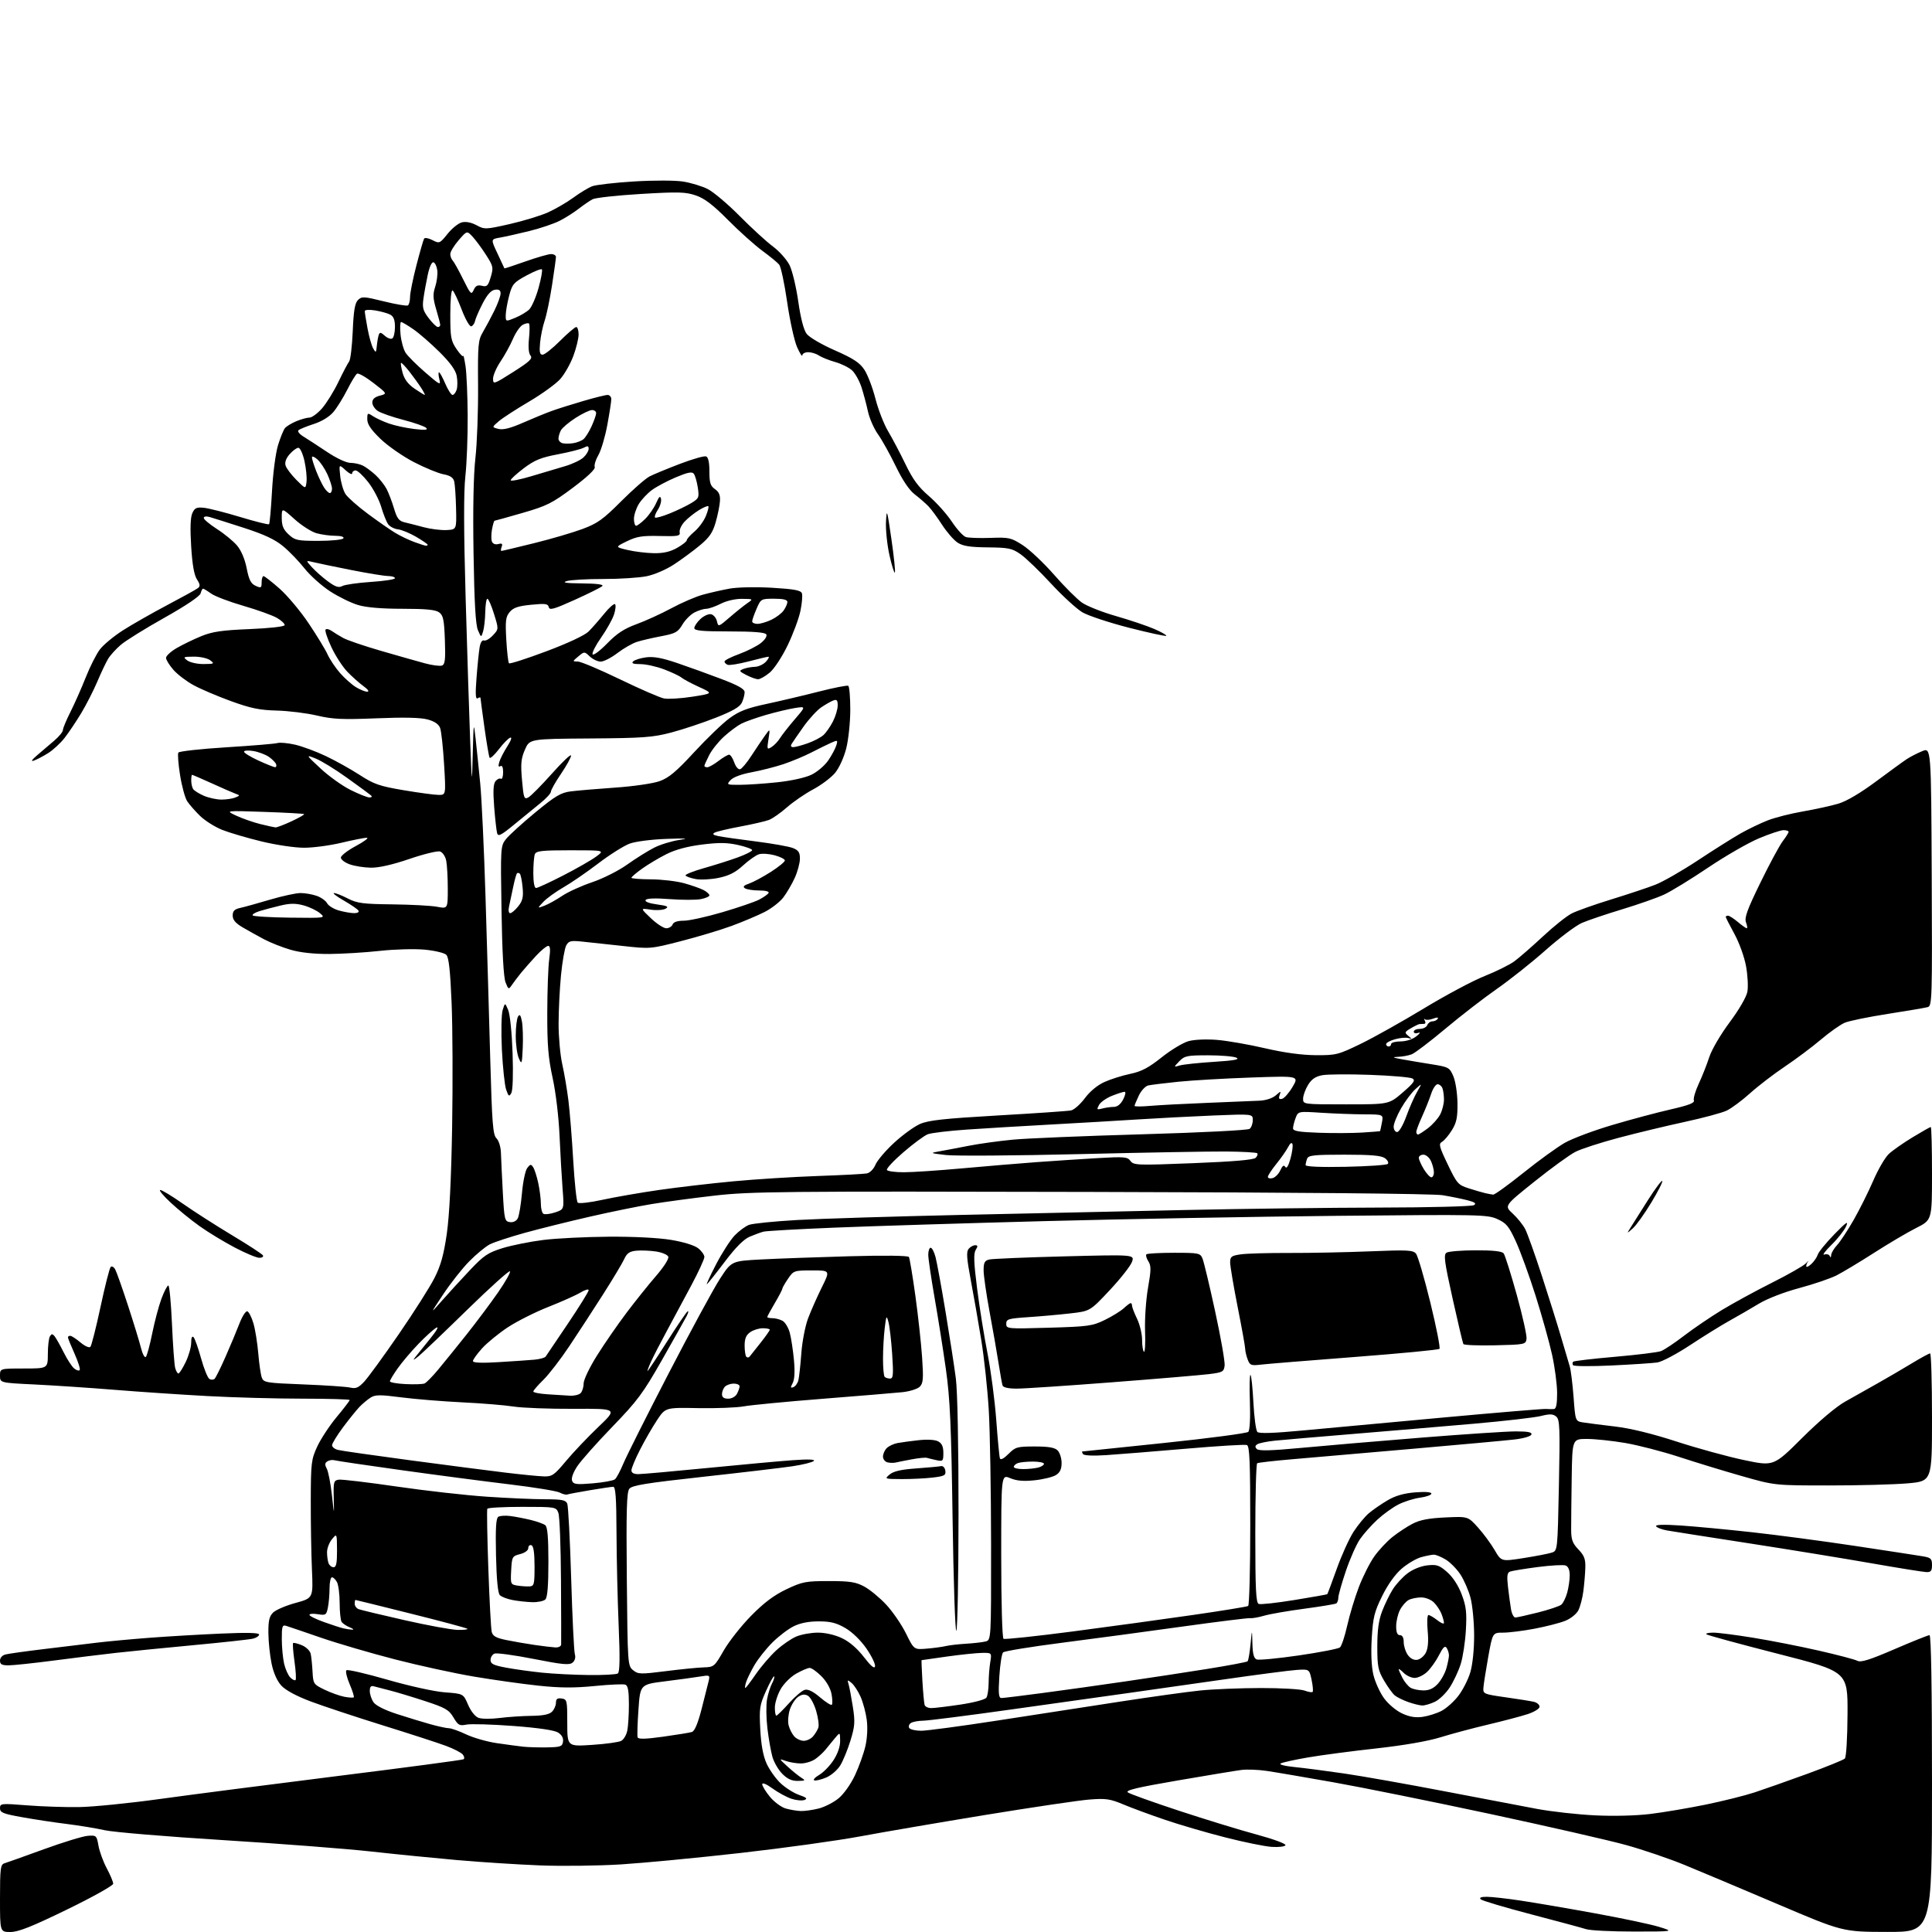 <?xml version="1.0" encoding="UTF-8" standalone="no"?>
<svg 
  version="1.1" 
  xmlns="http://www.w3.org/2000/svg" 
  xmlns:xlink="http://www.w3.org/1999/xlink" 
  xmlns:svg="http://www.w3.org/2000/svg"
  xmlns:rdf="http://www.w3.org/1999/02/22-rdf-syntax-ns#"
  xmlns:cc="http://creativecommons.org/ns#"
  xmlns:dc="http://purl.org/dc/elements/1.1/"
  viewBox="0 0 768 768"
  width="768"
  height="768"
>
<style>svg {background-color: white; }</style>"
<path stroke="none" fill="black" fill-rule="evenodd" d="M4.13,768.00C0.00,768.00 0.00,768.00 0.00,754.62C0.00,742.74 0.20,741.17 1.75,740.70C2.71,740.41 9.77,737.89 17.42,735.11C25.08,732.32 32.93,729.92 34.87,729.77C38.29,729.51 38.43,729.63 39.14,733.67C39.54,735.97 41.02,740.01 42.43,742.67C43.85,745.32 45.00,748.08 45.00,748.81C45.00,749.54 36.73,754.16 26.63,759.07C12.57,765.91 7.30,768.00 4.13,768.00zM649.50,767.82C640.70,767.82 632.15,767.40 630.50,766.87C628.85,766.34 618.97,763.68 608.55,760.95C598.12,758.22 589.14,755.54 588.60,755.00C587.93,754.33 588.76,754.00 591.05,754.01C592.95,754.01 599.00,754.69 604.50,755.52C610.00,756.34 623.27,758.61 634.00,760.57C644.73,762.52 656.20,764.94 659.50,765.96C665.50,767.81 665.50,767.81 649.50,767.82zM750.25,767.97C732.50,767.94 732.50,767.94 706.50,756.86C692.20,750.77 675.56,743.77 669.53,741.30C663.50,738.83 653.15,735.31 646.53,733.47C639.91,731.62 615.60,726.07 592.50,721.11C569.40,716.16 541.27,710.48 530.00,708.48C518.73,706.48 506.80,704.44 503.50,703.96C500.20,703.47 495.70,703.30 493.50,703.58C491.30,703.86 479.91,705.74 468.18,707.76C451.98,710.54 447.22,711.68 448.34,712.51C449.16,713.11 458.30,716.39 468.66,719.80C479.02,723.21 492.90,727.47 499.50,729.25C506.25,731.08 511.28,732.94 511.00,733.50C510.73,734.05 508.25,734.35 505.50,734.16C502.75,733.98 494.43,732.28 487.00,730.38C479.57,728.49 468.77,725.33 463.00,723.36C457.23,721.40 449.80,718.66 446.50,717.27C441.25,715.07 439.57,714.83 433.00,715.35C428.88,715.67 410.43,718.41 392.00,721.42C373.57,724.44 351.07,728.29 342.00,729.98C332.93,731.68 311.55,734.64 294.50,736.57C277.45,738.50 256.07,740.54 247.00,741.12C237.93,741.69 223.30,741.87 214.50,741.52C205.70,741.17 191.07,740.23 182.00,739.44C172.93,738.64 157.40,737.10 147.50,736.00C137.60,734.90 111.13,732.87 88.68,731.47C66.23,730.08 45.08,728.31 41.68,727.55C38.28,726.79 31.45,725.66 26.50,725.05C21.55,724.44 13.56,723.23 8.75,722.36C1.20,721.01 -0.00,720.52 -0.00,718.80C-0.00,716.88 0.40,716.84 10.75,717.65C16.66,718.12 26.01,718.43 31.52,718.34C37.03,718.25 51.43,716.81 63.52,715.13C75.61,713.46 107.53,709.33 134.45,705.97C161.38,702.61 183.79,699.63 184.25,699.34C184.72,699.06 184.58,698.20 183.96,697.45C183.33,696.69 180.35,695.15 177.34,694.03C174.33,692.90 163.01,689.22 152.18,685.86C141.36,682.49 128.45,678.21 123.50,676.35C117.81,674.21 113.52,671.89 111.84,670.06C110.15,668.23 108.73,665.03 107.96,661.33C107.30,658.12 106.72,652.67 106.69,649.21C106.64,644.27 107.04,642.52 108.56,641.02C109.63,639.96 113.65,638.24 117.50,637.19C124.50,635.27 124.50,635.27 124.00,623.88C123.72,617.62 123.52,605.30 123.54,596.50C123.57,581.51 123.74,580.15 126.12,575.00C127.52,571.98 130.99,566.71 133.83,563.29C136.67,559.88 139.00,556.84 139.00,556.54C139.00,556.24 130.56,556.00 120.25,555.99C109.94,555.99 92.95,555.53 82.50,554.96C72.05,554.39 55.40,553.28 45.50,552.47C35.60,551.67 21.31,550.72 13.75,550.35C0.00,549.69 0.00,549.69 0.00,546.85C0.00,544.00 0.00,544.00 9.50,544.00C19.00,544.00 19.00,544.00 19.02,538.25C19.02,535.09 19.40,531.92 19.85,531.20C20.53,530.14 20.86,530.14 21.72,531.20C22.29,531.92 23.91,534.78 25.30,537.56C26.70,540.35 28.56,543.22 29.45,543.96C30.33,544.69 31.33,545.01 31.67,544.66C32.01,544.32 31.10,541.39 29.65,538.15C28.19,534.90 27.00,531.97 27.00,531.62C27.00,531.28 27.42,531.00 27.92,531.00C28.43,531.00 30.26,532.19 31.98,533.64C33.75,535.13 35.48,535.89 35.93,535.39C36.38,534.90 38.19,527.75 39.96,519.50C41.72,511.25 43.54,504.11 43.99,503.64C44.44,503.17 45.27,503.63 45.82,504.67C46.38,505.71 48.66,512.17 50.90,519.03C53.14,525.89 55.46,533.47 56.06,535.88C56.66,538.28 57.52,539.86 57.98,539.38C58.44,538.89 59.58,534.67 60.52,530.00C61.46,525.33 63.11,519.14 64.18,516.25C65.26,513.36 66.49,511.00 66.92,511.00C67.34,511.00 67.99,517.86 68.36,526.25C68.73,534.64 69.30,542.51 69.63,543.75C69.96,544.99 70.54,546.00 70.92,546.00C71.29,546.00 72.59,543.96 73.80,541.47C75.01,538.98 76.00,535.52 76.00,533.77C76.00,531.79 76.35,530.96 76.94,531.55C77.45,532.07 78.79,535.84 79.92,539.93C81.05,544.02 82.54,547.71 83.23,548.14C83.92,548.57 84.86,548.54 85.33,548.07C85.79,547.61 87.73,543.69 89.64,539.36C91.55,535.04 94.03,529.11 95.15,526.20C96.27,523.28 97.69,521.06 98.32,521.27C98.94,521.48 100.04,523.64 100.75,526.08C101.46,528.51 102.32,533.88 102.67,538.00C103.01,542.12 103.64,546.45 104.07,547.61C104.80,549.59 105.77,549.75 120.67,550.33C129.38,550.67 137.73,551.24 139.24,551.59C141.46,552.11 142.52,551.65 144.79,549.22C146.34,547.57 152.52,539.08 158.52,530.36C164.53,521.63 170.92,511.57 172.72,508.00C175.21,503.09 176.40,498.81 177.60,490.50C178.65,483.24 179.37,468.78 179.73,447.96C180.02,430.61 179.93,408.44 179.52,398.67C178.98,385.75 178.41,380.55 177.41,379.55C176.65,378.79 172.76,377.87 168.77,377.50C164.77,377.13 156.78,377.35 151.00,377.99C145.22,378.63 136.21,379.18 130.98,379.22C124.76,379.25 119.39,378.67 115.52,377.55C112.26,376.60 107.54,374.74 105.04,373.42C102.54,372.10 98.70,369.96 96.50,368.67C93.62,366.98 92.50,365.66 92.50,363.95C92.50,362.13 93.20,361.43 95.50,360.91C97.15,360.55 102.49,359.07 107.36,357.62C112.24,356.18 117.68,355.00 119.46,355.00C121.24,355.00 124.13,355.50 125.87,356.11C127.62,356.71 129.49,358.04 130.03,359.06C130.58,360.08 132.71,361.38 134.76,361.95C136.82,362.52 139.54,362.99 140.81,362.99C142.13,363.00 142.85,362.56 142.49,361.98C142.14,361.42 139.53,359.62 136.68,357.99C133.83,356.36 132.08,355.01 132.79,355.01C133.50,355.00 135.97,355.98 138.29,357.18C141.95,359.06 144.28,359.37 156.00,359.50C163.43,359.59 171.41,360.01 173.75,360.46C178.00,361.26 178.00,361.26 178.00,353.25C178.00,348.85 177.72,343.86 177.38,342.15C177.03,340.41 175.96,338.81 174.93,338.48C173.93,338.16 168.43,339.50 162.72,341.45C156.00,343.75 150.59,344.97 147.41,344.92C144.71,344.88 140.93,344.28 139.00,343.58C137.07,342.89 135.50,341.69 135.50,340.91C135.50,340.13 138.20,338.05 141.50,336.28C144.80,334.51 146.74,333.04 145.81,333.03C144.89,333.01 140.39,333.90 135.81,334.99C131.24,336.09 124.53,336.99 120.90,336.99C117.22,337.00 109.70,335.88 103.90,334.47C98.18,333.08 91.16,331.01 88.31,329.88C85.45,328.74 81.50,326.25 79.53,324.34C77.56,322.42 75.26,319.80 74.41,318.50C73.56,317.20 72.28,312.54 71.58,308.14C70.88,303.74 70.57,299.70 70.90,299.17C71.23,298.64 79.83,297.69 90.00,297.06C100.17,296.43 109.31,295.67 110.31,295.37C111.30,295.07 114.45,295.37 117.31,296.02C120.16,296.68 125.65,298.71 129.50,300.54C133.35,302.36 139.42,305.75 143.00,308.07C148.68,311.75 150.87,312.51 160.50,314.13C166.55,315.15 172.80,315.99 174.38,315.99C177.26,316.00 177.26,316.00 176.53,303.80C176.13,297.10 175.42,290.59 174.94,289.35C174.37,287.85 172.71,286.73 169.95,285.99C167.18,285.24 160.43,285.09 149.65,285.54C136.10,286.09 132.29,285.92 126.00,284.44C121.88,283.47 114.67,282.58 110.00,282.46C103.13,282.28 99.64,281.55 91.76,278.69C86.41,276.74 79.74,273.90 76.95,272.37C74.15,270.85 70.54,268.10 68.93,266.27C67.32,264.43 66.00,262.29 66.00,261.51C66.00,260.72 67.91,258.97 70.25,257.61C72.59,256.25 76.97,254.13 80.00,252.89C84.42,251.08 88.19,250.53 99.26,250.07C107.23,249.74 113.08,249.08 113.16,248.50C113.24,247.95 111.88,246.67 110.13,245.65C108.38,244.62 102.40,242.47 96.82,240.85C91.25,239.24 85.45,237.04 83.94,235.96C82.43,234.88 80.98,234.00 80.71,234.00C80.45,234.00 80.01,234.85 79.74,235.88C79.44,237.03 73.88,240.77 65.38,245.55C57.74,249.83 49.92,254.69 48.00,256.35C46.08,258.00 43.80,260.51 42.96,261.93C42.11,263.34 40.17,267.43 38.66,271.00C37.14,274.57 34.27,280.20 32.28,283.50C30.29,286.80 27.32,291.22 25.68,293.33C24.04,295.44 21.08,298.17 19.10,299.40C17.12,300.64 14.60,301.96 13.50,302.34C12.16,302.81 12.56,302.13 14.71,300.27C16.48,298.75 19.51,296.15 21.46,294.51C23.41,292.86 25.00,290.94 25.00,290.23C25.00,289.52 26.35,286.27 28.00,283.01C29.64,279.75 32.38,273.57 34.08,269.29C35.77,265.00 38.31,259.99 39.71,258.15C41.11,256.30 45.24,252.89 48.88,250.56C52.52,248.23 60.45,243.72 66.50,240.52C72.55,237.33 78.05,234.29 78.71,233.76C79.65,233.03 79.55,232.24 78.29,230.32C77.17,228.62 76.44,224.42 75.99,217.16C75.55,210.07 75.70,205.66 76.45,204.00C77.38,201.91 78.13,201.56 81.03,201.85C82.94,202.04 89.45,203.69 95.49,205.52C101.54,207.35 106.70,208.64 106.96,208.38C107.22,208.11 107.74,202.19 108.13,195.20C108.51,188.13 109.57,180.06 110.51,177.00C111.44,173.97 112.68,170.91 113.27,170.19C113.86,169.47 115.89,168.24 117.79,167.44C119.69,166.65 122.04,166.00 123.02,166.00C123.99,166.00 126.24,164.35 128.02,162.33C129.79,160.30 132.73,155.56 134.54,151.78C136.35,148.00 138.27,144.37 138.79,143.70C139.32,143.04 139.96,137.64 140.22,131.70C140.56,123.53 141.07,120.50 142.30,119.27C143.79,117.78 144.60,117.82 152.60,119.80C157.38,120.98 161.67,121.70 162.14,121.41C162.61,121.12 163.00,119.61 163.00,118.05C163.00,116.49 164.14,110.82 165.54,105.45C166.93,100.08 168.31,95.31 168.59,94.85C168.88,94.39 170.38,94.66 171.92,95.46C174.66,96.88 174.82,96.81 177.91,92.97C179.65,90.79 182.21,88.73 183.60,88.39C185.18,87.99 187.36,88.42 189.43,89.53C192.63,91.25 193.03,91.24 202.61,89.07C208.05,87.83 214.91,85.74 217.86,84.42C220.80,83.09 225.34,80.45 227.94,78.55C230.53,76.64 233.90,74.61 235.42,74.03C236.93,73.46 244.41,72.60 252.03,72.13C259.94,71.65 268.32,71.67 271.54,72.17C274.65,72.66 279.06,74.00 281.35,75.16C283.63,76.31 289.34,81.14 294.04,85.88C298.73,90.62 304.69,96.08 307.27,98.00C309.86,99.92 312.84,103.30 313.91,105.50C314.97,107.70 316.51,114.17 317.33,119.89C318.28,126.53 319.48,131.16 320.66,132.71C321.68,134.07 326.65,136.98 331.87,139.27C339.25,142.52 341.73,144.15 343.60,146.97C344.90,148.94 346.88,154.10 347.99,158.45C349.10,162.80 351.37,168.64 353.04,171.43C354.70,174.22 357.80,180.10 359.93,184.50C362.86,190.58 365.10,193.62 369.26,197.19C372.26,199.77 376.37,204.35 378.37,207.37C380.38,210.40 382.89,213.15 383.96,213.49C385.02,213.82 389.42,213.97 393.74,213.82C401.10,213.55 401.91,213.73 406.55,216.71C409.27,218.47 414.88,223.75 419.00,228.46C423.12,233.17 428.12,238.16 430.09,239.54C432.06,240.92 438.14,243.33 443.59,244.89C449.04,246.45 455.88,248.75 458.78,250.00C461.68,251.25 463.85,252.48 463.59,252.74C463.34,253.00 456.69,251.55 448.81,249.54C440.94,247.52 432.62,244.77 430.32,243.43C428.03,242.10 422.40,236.95 417.82,232.00C413.25,227.05 407.80,221.80 405.72,220.34C402.33,217.96 401.00,217.68 392.68,217.59C385.55,217.52 382.78,217.08 380.66,215.70C379.14,214.70 376.40,211.55 374.55,208.70C372.71,205.84 370.27,202.52 369.13,201.32C367.99,200.13 365.53,197.98 363.67,196.56C361.44,194.86 358.83,190.99 356.09,185.34C353.79,180.59 350.60,174.86 348.99,172.60C347.39,170.35 345.60,166.25 345.01,163.50C344.42,160.75 343.26,156.43 342.44,153.89C341.61,151.36 339.94,148.37 338.72,147.24C337.50,146.11 334.48,144.61 332.00,143.91C329.52,143.21 326.61,142.04 325.53,141.32C324.44,140.59 322.53,140.00 321.28,140.00C320.02,140.00 318.97,140.56 318.93,141.25C318.89,141.94 317.96,140.47 316.86,138.00C315.76,135.53 313.98,127.46 312.91,120.08C311.84,112.70 310.41,105.99 309.73,105.18C309.06,104.36 306.03,101.88 303.00,99.66C299.98,97.43 293.85,91.94 289.40,87.45C283.39,81.40 280.08,78.87 276.59,77.68C272.49,76.29 269.66,76.21 254.76,77.10C245.35,77.66 236.71,78.61 235.57,79.20C234.43,79.80 231.93,81.51 230.00,83.01C228.07,84.51 224.66,86.67 222.41,87.80C220.17,88.94 214.77,90.76 210.41,91.84C206.06,92.91 200.83,94.09 198.78,94.44C195.06,95.08 195.06,95.08 197.77,100.79C199.25,103.93 200.49,106.58 200.51,106.69C200.53,106.79 204.28,105.55 208.84,103.94C213.41,102.32 218.01,101.00 219.07,101.00C220.13,101.00 221.00,101.51 221.00,102.13C221.00,102.75 220.30,107.82 219.44,113.38C218.58,118.95 217.26,125.30 216.50,127.50C215.75,129.70 214.93,133.64 214.69,136.25C214.35,139.93 214.57,141.00 215.69,141.00C216.48,141.00 219.61,138.52 222.63,135.50C225.66,132.47 228.55,130.00 229.07,130.00C229.58,130.00 230.00,131.33 230.00,132.96C230.00,134.59 229.05,138.45 227.90,141.54C226.74,144.64 224.42,148.73 222.74,150.64C221.06,152.55 215.47,156.60 210.31,159.64C205.15,162.68 199.70,166.21 198.21,167.50C195.50,169.83 195.50,169.83 198.15,170.50C200.02,170.97 202.89,170.24 207.99,168.00C211.95,166.27 217.06,164.17 219.35,163.35C221.63,162.52 227.22,160.76 231.77,159.43C236.31,158.09 240.70,157.00 241.52,157.00C242.33,157.00 243.00,157.75 243.00,158.67C243.00,159.59 242.29,164.20 241.42,168.92C240.55,173.64 238.95,179.03 237.87,180.89C236.78,182.76 236.13,184.90 236.42,185.64C236.74,186.49 233.51,189.55 227.72,193.89C219.47,200.05 217.37,201.11 207.73,203.89C201.81,205.60 196.79,207.00 196.59,207.00C196.39,207.00 195.94,208.51 195.59,210.37C195.24,212.22 195.22,214.42 195.54,215.26C195.90,216.18 196.89,216.58 198.08,216.27C199.56,215.88 199.88,216.15 199.41,217.38C199.07,218.27 199.03,219.00 199.32,219.00C199.62,219.00 205.40,217.63 212.18,215.95C218.96,214.28 227.65,211.73 231.50,210.30C237.50,208.07 239.69,206.51 246.88,199.31C251.49,194.69 256.58,190.24 258.18,189.40C259.79,188.57 265.21,186.33 270.23,184.41C275.26,182.49 279.96,181.15 280.68,181.43C281.55,181.76 282.00,183.81 282.00,187.41C282.00,191.93 282.39,193.16 284.21,194.44C285.84,195.58 286.36,196.85 286.19,199.24C286.07,201.03 285.30,204.82 284.48,207.66C283.32,211.71 281.98,213.66 278.25,216.76C275.64,218.93 271.02,222.34 267.99,224.33C264.82,226.42 260.16,228.43 256.99,229.07C253.97,229.67 246.24,230.17 239.80,230.16C233.37,230.15 226.84,230.52 225.30,230.99C223.27,231.60 224.95,231.85 231.45,231.91C237.23,231.97 240.06,232.34 239.43,232.97C238.90,233.50 233.97,235.96 228.48,238.44C220.19,242.18 218.44,242.68 218.15,241.35C217.86,239.99 216.78,239.84 211.15,240.40C206.00,240.90 204.08,241.55 202.63,243.27C201.02,245.19 200.83,246.71 201.26,254.29C201.53,259.13 202.02,263.35 202.34,263.67C202.66,263.99 209.35,261.84 217.21,258.89C225.84,255.65 232.49,252.53 234.00,251.01C235.38,249.62 238.14,246.47 240.15,244.00C242.15,241.52 244.11,239.81 244.50,240.18C244.88,240.56 244.69,242.42 244.06,244.33C243.43,246.23 241.13,250.34 238.94,253.46C236.75,256.58 235.24,259.58 235.57,260.11C235.90,260.65 238.50,258.71 241.34,255.79C245.22,251.81 248.11,249.91 253.00,248.13C256.57,246.83 262.81,243.98 266.86,241.80C270.90,239.62 276.53,237.19 279.36,236.41C282.19,235.63 286.98,234.54 290.00,233.99C293.12,233.42 300.40,233.27 306.84,233.64C315.62,234.16 318.31,234.65 318.76,235.82C319.08,236.65 318.82,239.82 318.18,242.86C317.55,245.90 315.26,252.05 313.10,256.53C310.92,261.05 307.77,265.86 306.01,267.34C304.27,268.80 302.18,270.00 301.37,270.00C300.56,270.00 298.46,269.26 296.71,268.35C293.79,266.84 293.68,266.63 295.51,265.92C296.60,265.49 298.67,265.11 300.10,265.07C301.52,265.03 303.50,264.10 304.50,263.00C305.50,261.90 305.90,261.03 305.40,261.06C304.91,261.09 301.36,261.93 297.51,262.94C293.67,263.94 289.96,264.54 289.26,264.27C288.57,264.00 288.00,263.41 288.00,262.95C288.00,262.49 290.62,261.15 293.82,259.99C297.02,258.82 300.92,256.84 302.48,255.60C304.14,254.27 305.02,252.85 304.60,252.17C304.11,251.37 299.48,251.00 289.94,251.00C279.03,251.00 276.00,250.71 276.00,249.67C276.00,248.95 277.08,247.33 278.41,246.08C279.74,244.84 281.63,243.97 282.62,244.16C283.60,244.35 284.67,245.59 284.98,246.90C285.54,249.28 285.56,249.27 290.06,245.40C292.54,243.25 295.68,240.74 297.04,239.80C299.50,238.10 299.50,238.10 294.96,238.05C292.30,238.02 288.80,238.83 286.50,240.00C284.34,241.10 281.75,242.00 280.74,242.00C279.73,242.00 277.63,242.66 276.07,243.46C274.51,244.27 272.34,246.45 271.25,248.31C269.49,251.29 268.50,251.83 262.87,252.90C259.37,253.56 255.02,254.57 253.21,255.15C251.39,255.72 247.90,257.72 245.45,259.59C242.99,261.47 240.00,263.00 238.81,263.00C237.61,263.00 235.66,262.09 234.47,260.97C232.30,258.93 232.30,258.93 229.90,260.93C227.50,262.93 227.50,262.93 229.70,262.97C230.91,262.99 238.42,266.16 246.39,270.01C254.36,273.87 262.25,277.30 263.93,277.64C265.61,277.97 270.70,277.66 275.24,276.95C283.50,275.65 283.50,275.65 277.88,273.08C274.79,271.66 271.64,269.98 270.88,269.34C270.12,268.70 267.02,267.24 264.00,266.09C260.98,264.94 256.72,264.00 254.55,264.00C251.72,264.00 250.91,263.69 251.68,262.92C252.27,262.33 254.59,261.60 256.83,261.30C259.79,260.90 263.20,261.53 269.20,263.57C273.77,265.12 281.66,267.97 286.75,269.91C293.52,272.49 296.00,273.89 296.00,275.17C296.00,276.12 295.52,277.97 294.92,279.27C294.14,280.99 291.30,282.64 284.54,285.30C279.42,287.32 271.47,289.97 266.87,291.18C259.47,293.13 255.71,293.40 234.52,293.55C210.53,293.72 210.53,293.72 208.67,297.99C207.13,301.52 206.93,303.59 207.51,310.11C208.14,317.29 208.36,317.88 210.02,316.99C211.02,316.45 215.25,312.18 219.42,307.50C223.59,302.81 227.00,299.59 227.00,300.35C227.00,301.11 225.20,304.38 223.00,307.62C220.80,310.85 219.00,314.04 219.00,314.69C219.00,315.35 217.15,317.37 214.89,319.19C212.63,321.01 207.93,324.85 204.45,327.73C199.23,332.03 198.03,332.65 197.62,331.23C197.35,330.28 196.82,325.56 196.44,320.75C195.95,314.41 196.10,311.58 196.99,310.51C197.67,309.69 198.63,309.27 199.11,309.57C199.60,309.87 200.00,308.71 200.00,307.00C200.00,304.97 199.61,304.12 198.89,304.57C198.14,305.03 198.01,304.50 198.49,302.88C198.88,301.57 200.32,298.76 201.69,296.64C203.14,294.38 203.62,292.96 202.84,293.22C202.10,293.46 200.06,295.53 198.31,297.83C196.55,300.12 194.90,301.64 194.63,301.21C194.36,300.77 193.43,295.35 192.57,289.17C191.71,282.99 191.00,277.70 191.00,277.41C191.00,277.12 190.49,277.20 189.87,277.58C189.04,278.09 188.92,275.89 189.43,269.39C189.80,264.50 190.36,259.07 190.66,257.32C190.98,255.41 191.67,254.32 192.40,254.60C193.06,254.85 194.65,253.94 195.93,252.57C198.26,250.09 198.26,250.09 196.38,244.05C195.35,240.73 194.16,238.01 193.75,238.01C193.34,238.00 192.96,240.36 192.90,243.25C192.85,246.14 192.46,249.62 192.04,251.00C191.28,253.50 191.28,253.50 189.98,250.50C189.06,248.37 188.55,239.51 188.24,220.00C187.95,202.30 188.22,188.76 188.99,182.00C189.64,176.22 190.11,163.40 190.04,153.50C189.91,136.94 190.06,135.22 191.97,132.00C193.11,130.07 195.15,126.25 196.51,123.50C197.87,120.75 198.98,117.68 198.99,116.68C199.00,115.36 198.38,114.95 196.75,115.18C195.20,115.40 193.67,117.10 191.84,120.66C190.38,123.50 189.03,126.61 188.84,127.58C188.65,128.54 187.99,129.51 187.36,129.72C186.71,129.93 185.04,127.02 183.52,123.05C182.04,119.18 180.42,115.76 179.92,115.45C179.38,115.12 179.00,119.13 179.00,124.99C179.00,134.13 179.24,135.46 181.50,138.79C182.88,140.81 184.06,142.02 184.13,141.48C184.21,140.94 184.62,142.75 185.05,145.50C185.47,148.25 185.86,157.16 185.91,165.29C185.96,173.42 185.55,184.22 184.99,189.29C184.30,195.60 184.33,210.79 185.09,237.50C185.71,258.95 186.52,284.60 186.90,294.50C187.59,312.50 187.59,312.50 187.93,299.50C188.25,287.07 188.30,286.81 189.05,293.50C189.48,297.35 190.31,305.45 190.90,311.50C191.48,317.55 192.43,337.80 193.00,356.50C193.57,375.20 194.42,404.08 194.87,420.67C195.59,446.64 195.93,451.08 197.35,452.49C198.30,453.44 199.06,455.93 199.13,458.32C199.20,460.62 199.54,467.68 199.88,474.00C200.46,484.84 200.63,485.52 202.68,485.81C204.00,486.00 205.24,485.41 205.82,484.31C206.34,483.31 207.09,478.81 207.49,474.31C207.88,469.80 208.82,465.30 209.58,464.31C210.78,462.73 211.09,462.69 211.95,464.00C212.49,464.82 213.40,467.66 213.97,470.30C214.54,472.94 215.00,476.62 215.00,478.49C215.00,480.36 215.46,482.17 216.02,482.51C216.58,482.86 218.67,482.60 220.66,481.95C224.28,480.75 224.28,480.75 223.64,472.63C223.29,468.16 222.75,458.65 222.43,451.50C222.10,444.02 220.94,434.25 219.68,428.50C217.93,420.47 217.51,415.35 217.55,402.50C217.57,393.70 217.92,384.14 218.33,381.25C218.85,377.53 218.73,376.00 217.92,376.00C217.28,376.00 215.13,377.76 213.13,379.91C211.13,382.06 208.46,385.10 207.18,386.66C205.91,388.22 204.26,390.40 203.51,391.50C202.19,393.43 202.11,393.40 200.96,390.50C200.19,388.56 199.62,378.43 199.36,361.92C198.95,336.82 198.99,336.28 201.13,333.56C202.34,332.03 207.57,327.27 212.77,322.98C220.73,316.41 222.95,315.09 226.86,314.59C229.41,314.26 237.35,313.59 244.50,313.09C251.79,312.59 259.55,311.46 262.17,310.53C265.86,309.22 268.78,306.77 275.96,298.99C280.97,293.56 287.27,287.50 289.96,285.53C293.83,282.69 296.93,281.49 304.68,279.83C310.08,278.67 319.43,276.47 325.45,274.93C331.47,273.39 336.76,272.35 337.20,272.62C337.64,272.90 338.00,277.16 338.00,282.10C338.00,287.05 337.28,293.94 336.41,297.43C335.49,301.07 333.61,305.23 331.98,307.21C330.42,309.10 326.50,312.05 323.26,313.78C320.03,315.50 315.32,318.73 312.81,320.94C310.30,323.15 307.08,325.40 305.66,325.94C304.24,326.48 299.12,327.66 294.29,328.56C289.45,329.46 284.86,330.55 284.08,330.98C283.06,331.55 283.48,331.94 285.58,332.37C287.19,332.70 293.90,333.66 300.50,334.49C307.10,335.33 313.74,336.51 315.25,337.13C317.44,338.01 318.00,338.89 317.98,341.37C317.97,343.09 317.04,346.51 315.93,348.97C314.81,351.43 312.77,354.92 311.39,356.74C310.01,358.55 306.63,361.17 303.88,362.56C301.13,363.95 295.29,366.42 290.90,368.04C286.51,369.65 277.43,372.39 270.72,374.11C258.59,377.23 258.45,377.24 247.51,376.03C241.45,375.36 234.18,374.58 231.35,374.29C226.85,373.83 226.05,374.03 225.07,375.86C224.46,377.01 223.52,382.35 223.00,387.73C222.48,393.10 222.05,401.77 222.05,407.00C222.04,412.23 222.70,419.43 223.50,423.00C224.31,426.57 225.41,433.10 225.96,437.50C226.51,441.90 227.37,452.63 227.87,461.35C228.38,470.06 229.18,477.58 229.65,478.05C230.13,478.53 234.49,478.04 239.50,476.94C244.45,475.86 254.57,474.10 262.00,473.03C269.43,471.96 282.70,470.41 291.50,469.59C300.30,468.76 315.38,467.82 325.00,467.48C334.62,467.15 343.46,466.68 344.62,466.45C345.81,466.21 347.30,464.70 348.00,463.01C348.69,461.34 351.99,457.44 355.35,454.34C358.71,451.23 363.35,447.85 365.67,446.82C369.07,445.32 375.10,444.66 396.69,443.41C411.44,442.57 424.50,441.67 425.73,441.42C426.95,441.18 429.43,438.99 431.23,436.57C433.23,433.87 436.24,431.37 439.00,430.13C441.48,429.00 446.10,427.54 449.28,426.88C453.77,425.94 456.56,424.47 461.78,420.31C465.48,417.36 470.30,414.46 472.50,413.86C474.82,413.23 479.59,413.03 483.87,413.38C487.92,413.72 496.47,415.21 502.87,416.70C510.46,418.46 517.45,419.42 523.01,419.45C531.13,419.50 531.95,419.29 541.01,414.89C546.23,412.35 557.54,406.00 566.15,400.79C574.76,395.57 585.56,389.82 590.15,388.00C594.74,386.18 600.08,383.53 602.00,382.12C603.92,380.70 609.01,376.27 613.30,372.27C617.58,368.27 622.76,364.14 624.80,363.10C626.83,362.07 633.90,359.56 640.50,357.53C647.10,355.50 654.98,352.88 658.00,351.70C661.02,350.53 668.67,346.15 675.00,341.96C681.33,337.77 688.98,332.96 692.00,331.25C695.02,329.55 699.83,327.24 702.68,326.12C705.52,325.00 711.85,323.39 716.74,322.55C721.63,321.70 727.95,320.31 730.78,319.47C734.04,318.50 739.55,315.25 745.76,310.63C751.17,306.61 756.69,302.59 758.04,301.71C759.39,300.83 762.11,299.43 764.08,298.61C767.66,297.12 767.66,297.12 767.89,348.47C768.11,397.29 768.03,399.85 766.31,400.34C765.31,400.62 758.20,401.83 750.50,403.03C742.80,404.23 735.07,405.81 733.32,406.55C731.58,407.29 727.30,410.31 723.82,413.26C720.35,416.20 713.90,421.03 709.50,423.98C705.10,426.93 698.87,431.71 695.66,434.60C692.44,437.50 688.27,440.59 686.39,441.48C684.51,442.38 677.01,444.39 669.73,445.97C662.46,447.54 650.63,450.38 643.46,452.29C636.29,454.19 628.54,456.70 626.24,457.88C623.94,459.05 616.64,464.35 610.01,469.66C597.95,479.31 597.95,479.31 601.32,482.41C603.18,484.11 605.41,486.89 606.29,488.59C607.17,490.29 610.15,498.62 612.90,507.09C615.66,515.57 619.10,526.55 620.55,531.50C622.00,536.45 623.55,541.69 623.99,543.14C624.43,544.59 625.12,550.09 625.52,555.37C626.23,564.95 626.23,564.95 629.37,565.45C631.09,565.72 636.77,566.45 642.00,567.06C648.13,567.78 656.81,569.90 666.50,573.05C674.75,575.73 686.80,579.04 693.28,580.40C705.05,582.88 705.05,582.88 716.29,571.69C723.13,564.88 729.88,559.18 733.52,557.14C736.81,555.29 742.65,552.01 746.50,549.83C750.35,547.66 756.42,544.11 760.00,541.94C763.57,539.77 766.83,538.00 767.25,538.00C767.66,538.00 768.00,549.43 768.00,563.41C768.00,588.81 768.00,588.81 758.25,589.66C752.89,590.12 738.83,590.50 727.00,590.49C705.50,590.49 705.50,590.49 692.50,586.79C685.35,584.76 674.10,581.32 667.50,579.16C660.90,577.00 651.26,574.50 646.07,573.61C640.89,572.73 634.03,572.00 630.82,572.00C625.00,572.00 625.00,572.00 624.77,587.75C624.64,596.41 624.55,605.63 624.56,608.23C624.58,612.05 625.13,613.53 627.46,615.95C629.78,618.38 630.30,619.78 630.19,623.23C630.12,625.58 629.77,629.75 629.41,632.50C629.06,635.25 628.16,638.68 627.42,640.13C626.67,641.60 624.37,643.44 622.18,644.31C620.04,645.17 614.57,646.57 610.03,647.43C605.49,648.30 599.88,649.00 597.55,649.00C593.33,649.00 593.33,649.00 591.58,658.75C590.62,664.11 589.76,669.61 589.67,670.97C589.51,673.33 589.86,673.48 598.50,674.70C603.45,675.40 608.51,676.21 609.75,676.50C610.99,676.80 612.00,677.67 612.00,678.44C612.00,679.22 609.91,680.52 607.25,681.40C604.64,682.25 597.55,684.12 591.50,685.55C585.45,686.98 576.92,689.26 572.55,690.62C567.59,692.16 557.97,693.82 547.05,695.03C537.40,696.09 525.23,697.70 520.00,698.60C514.77,699.50 509.87,700.57 509.11,700.99C508.30,701.42 510.61,702.03 514.61,702.43C518.40,702.81 527.35,703.98 534.50,705.02C541.65,706.07 559.42,709.22 574.00,712.02C588.58,714.82 605.23,718.00 611.00,719.07C616.77,720.14 627.12,721.30 634.00,721.63C641.41,722.00 650.37,721.77 656.00,721.08C661.23,720.45 671.12,718.77 678.00,717.37C684.88,715.96 693.65,713.77 697.50,712.50C701.35,711.23 710.77,707.91 718.43,705.12C726.09,702.32 732.81,699.59 733.35,699.05C733.92,698.48 734.37,690.88 734.42,681.28C734.50,664.50 734.50,664.50 706.73,657.40C691.46,653.50 678.67,650.01 678.32,649.65C677.96,649.29 679.20,649.00 681.08,649.00C682.96,649.00 690.12,649.92 697.00,651.04C703.88,652.16 715.58,654.45 723.00,656.15C730.42,657.84 737.32,659.65 738.33,660.19C739.72,660.93 743.20,659.84 753.08,655.58C760.20,652.51 766.46,650.00 767.01,650.00C767.65,650.00 768.00,670.63 768.00,709.00C768.00,768.00 768.00,768.00 750.25,767.97zM318.31,719.91C319.85,719.96 323.06,719.51 325.44,718.91C327.81,718.31 331.38,716.49 333.35,714.86C335.40,713.18 338.20,709.23 339.86,705.70C341.46,702.29 343.32,697.10 344.00,694.17C344.74,690.98 344.96,686.77 344.55,683.67C344.18,680.83 343.07,676.70 342.10,674.50C341.12,672.30 339.51,669.83 338.52,669.01C336.87,667.65 336.76,667.69 337.32,669.51C337.65,670.60 338.41,674.61 339.01,678.42C339.96,684.49 339.84,686.14 338.07,691.92C336.96,695.54 335.12,699.99 334.00,701.81C332.88,703.63 330.35,705.79 328.39,706.61C326.42,707.43 324.31,707.94 323.70,707.73C323.08,707.53 323.96,706.54 325.66,705.54C327.35,704.55 329.91,701.90 331.36,699.66C332.99,697.16 333.99,694.24 333.97,692.05C333.93,688.50 333.93,688.50 331.85,691.00C330.70,692.38 329.03,694.42 328.13,695.54C327.23,696.66 325.39,698.34 324.03,699.29C322.67,700.23 320.11,701.00 318.34,701.00C316.58,701.00 313.86,700.54 312.32,699.99C309.57,699.00 309.59,699.06 313.07,702.24C315.03,704.03 317.51,706.04 318.57,706.69C320.31,707.76 320.17,707.89 317.17,707.94C314.80,707.98 313.03,707.19 311.02,705.17C309.46,703.62 307.68,700.58 307.06,698.42C306.44,696.26 305.54,691.12 305.05,687.00C304.56,682.88 304.50,677.70 304.91,675.50C305.31,673.30 306.22,670.45 306.91,669.16C307.60,667.88 307.97,666.63 307.73,666.39C307.49,666.15 306.04,668.74 304.52,672.14C301.97,677.81 301.78,679.07 302.22,687.42C302.54,693.57 303.35,697.98 304.72,701.01C305.84,703.48 308.32,707.00 310.25,708.82C312.17,710.65 315.49,712.76 317.62,713.50C320.59,714.52 321.10,715.00 319.79,715.51C318.85,715.88 316.52,715.67 314.62,715.04C312.72,714.41 309.32,712.57 307.08,710.94C304.64,709.18 303.00,708.50 303.00,709.27C303.00,709.97 304.38,712.22 306.06,714.26C307.75,716.30 310.56,718.39 312.31,718.90C314.07,719.40 316.76,719.86 318.31,719.91zM217.50,694.61C222.87,694.51 223.53,694.27 223.81,692.31C224.01,690.89 223.32,689.63 221.81,688.69C220.34,687.78 213.86,686.83 204.00,686.09C195.47,685.45 187.11,685.21 185.40,685.56C182.64,686.12 182.09,685.81 180.26,682.71C178.46,679.66 177.06,678.86 168.85,676.17C163.71,674.49 157.47,672.61 155.00,671.99C152.53,671.38 149.71,670.65 148.75,670.37C147.44,669.99 147.00,670.45 147.00,672.21C147.00,673.50 147.67,675.52 148.50,676.70C149.41,678.00 153.01,679.81 157.75,681.34C162.01,682.72 168.04,684.56 171.15,685.43C174.26,686.29 177.55,687.00 178.47,687.00C179.38,687.00 182.46,688.10 185.31,689.45C188.17,690.80 193.65,692.37 197.50,692.93C201.35,693.49 206.07,694.13 208.00,694.34C209.93,694.55 214.20,694.67 217.50,694.61zM235.34,693.62C240.75,693.27 245.97,692.55 246.95,692.02C247.93,691.50 249.02,689.65 249.37,687.91C249.72,686.17 250.00,681.48 250.00,677.48C250.00,672.18 249.62,670.07 248.60,669.68C247.83,669.38 242.32,669.62 236.35,670.22C228.23,671.02 222.61,670.99 214.00,670.07C207.68,669.40 196.20,667.79 188.50,666.49C180.80,665.20 166.62,662.11 157.00,659.63C147.38,657.15 134.10,653.26 127.50,650.98C120.90,648.70 114.71,646.60 113.75,646.30C112.22,645.83 112.00,646.50 112.02,651.63C112.04,654.86 112.45,659.25 112.95,661.39C113.45,663.53 114.55,665.98 115.40,666.83C116.25,667.68 117.20,668.14 117.49,667.84C117.79,667.54 117.60,664.21 117.06,660.44C116.53,656.66 116.28,653.39 116.51,653.15C116.75,652.92 118.31,653.30 119.98,653.99C121.66,654.69 123.24,656.21 123.50,657.38C123.76,658.54 124.09,661.75 124.24,664.50C124.49,669.35 124.63,669.56 129.00,671.67C131.47,672.87 135.01,674.13 136.85,674.49C138.70,674.84 140.39,674.94 140.63,674.71C140.86,674.47 140.12,672.12 138.99,669.48C137.86,666.83 137.28,664.35 137.71,663.95C138.15,663.56 145.47,665.25 154.00,667.71C162.86,670.26 172.65,672.42 176.84,672.73C184.19,673.28 184.19,673.28 186.06,677.65C187.17,680.23 188.88,682.37 190.22,682.87C191.47,683.33 195.20,683.36 198.50,682.94C201.80,682.51 207.51,682.13 211.18,682.08C215.83,682.03 218.33,681.52 219.43,680.43C220.29,679.56 221.00,677.96 221.00,676.86C221.00,675.36 221.56,674.94 223.25,675.18C225.40,675.49 225.50,675.91 225.50,684.89C225.50,694.27 225.50,694.27 235.34,693.62zM263.62,690.36C269.00,689.61 274.15,688.77 275.05,688.49C276.14,688.14 277.44,685.05 278.93,679.23C280.17,674.43 281.43,669.44 281.73,668.14C282.25,665.89 282.09,665.81 278.39,666.43C276.25,666.79 270.00,667.64 264.50,668.33C254.50,669.58 254.50,669.58 253.80,679.54C253.41,685.02 253.26,690.00 253.46,690.61C253.73,691.41 256.55,691.34 263.62,690.36zM319.50,692.00C320.70,692.00 322.37,691.21 323.19,690.25C324.02,689.29 324.97,687.73 325.30,686.78C325.64,685.84 325.24,682.81 324.42,680.05C323.60,677.29 322.12,674.60 321.12,674.06C319.84,673.38 318.70,673.52 317.23,674.55C316.09,675.35 314.63,677.60 313.98,679.56C313.34,681.51 313.11,684.32 313.48,685.80C313.85,687.29 314.87,689.29 315.73,690.25C316.60,691.21 318.30,692.00 319.50,692.00zM366.19,688.00C368.42,688.00 382.01,686.18 396.38,683.96C410.74,681.75 432.62,678.37 445.00,676.46C457.38,674.55 471.77,672.55 477.00,672.01C482.23,671.47 493.11,671.03 501.18,671.02C509.26,671.01 517.09,671.46 518.57,672.03C520.06,672.59 521.51,672.83 521.79,672.55C522.06,672.27 521.88,670.12 521.38,667.77C520.46,663.50 520.46,663.50 515.48,663.82C512.74,664.00 499.70,665.70 486.50,667.60C473.30,669.49 456.20,671.93 448.50,673.01C440.80,674.09 420.10,677.00 402.50,679.47C384.90,681.95 368.93,683.98 367.00,684.00C365.07,684.02 362.88,684.42 362.12,684.90C361.36,685.38 361.05,686.28 361.43,686.89C361.81,687.50 363.95,688.00 366.19,688.00zM565.50,682.48C567.70,682.17 571.08,681.11 573.00,680.12C574.92,679.13 577.95,676.43 579.72,674.12C581.50,671.80 583.64,667.60 584.47,664.77C585.38,661.71 586.00,655.77 585.99,650.07C585.98,644.81 585.33,638.09 584.55,635.14C583.77,632.20 581.95,628.02 580.52,625.85C579.09,623.69 576.48,621.04 574.71,619.96C572.94,618.89 570.83,618.01 570.00,618.01C569.17,618.01 566.90,618.46 564.93,619.00C562.97,619.55 559.50,621.59 557.21,623.55C554.62,625.77 551.70,629.85 549.46,634.39C546.33,640.71 545.79,642.91 545.29,651.18C544.93,657.22 545.17,662.56 545.96,665.82C546.64,668.65 548.53,672.81 550.16,675.06C551.82,677.35 554.97,680.01 557.31,681.10C560.27,682.48 562.68,682.88 565.50,682.48zM308.60,682.00C308.93,682.00 311.17,679.80 313.58,677.12C315.99,674.44 318.85,672.01 319.93,671.73C321.23,671.39 323.28,672.40 325.99,674.73C328.25,676.66 330.35,677.98 330.67,677.67C330.98,677.35 330.93,675.42 330.54,673.37C330.12,671.13 328.51,668.31 326.52,666.32C324.69,664.49 322.59,663.01 321.85,663.02C321.11,663.03 318.71,664.05 316.52,665.29C314.29,666.55 311.55,669.29 310.29,671.52C309.05,673.71 308.03,676.96 308.02,678.75C308.01,680.54 308.27,682.00 308.60,682.00zM370.22,678.99C371.47,678.99 376.73,678.35 381.89,677.58C387.24,676.77 391.64,675.59 392.12,674.83C392.59,674.10 392.98,671.48 393.00,669.00C393.01,666.52 393.30,662.81 393.64,660.75C394.26,657.00 394.26,657.00 390.38,657.05C388.25,657.08 382.00,657.72 376.50,658.49C371.00,659.25 366.43,659.91 366.34,659.94C366.26,659.97 366.41,663.71 366.67,668.25C366.94,672.79 367.34,677.06 367.55,677.75C367.76,678.44 368.96,679.00 370.22,678.99zM565.35,677.96C564.33,677.93 561.81,677.31 559.74,676.57C557.67,675.83 555.28,674.65 554.43,673.94C553.58,673.24 551.67,670.60 550.19,668.08C547.81,664.02 547.50,662.47 547.50,654.50C547.50,648.04 548.04,644.09 549.41,640.50C550.47,637.75 552.36,633.85 553.63,631.83C554.89,629.81 557.52,626.94 559.47,625.46C561.57,623.85 564.77,622.55 567.34,622.26C571.14,621.84 572.12,622.17 575.29,624.95C577.54,626.93 579.71,630.26 581.05,633.81C582.83,638.53 583.11,640.95 582.71,648.00C582.45,652.67 581.52,658.75 580.65,661.50C579.78,664.25 577.83,668.41 576.32,670.74C574.81,673.07 572.13,675.66 570.38,676.49C568.63,677.32 566.37,677.98 565.35,677.96zM398.11,674.99C398.87,674.99 406.25,674.09 414.50,672.99C422.75,671.90 437.38,669.85 447.00,668.44C456.62,667.04 471.45,664.78 479.94,663.42C488.43,662.06 495.63,660.70 495.94,660.39C496.25,660.09 496.77,657.06 497.10,653.67C497.70,647.50 497.70,647.50 497.85,653.28C497.96,657.49 498.42,659.23 499.56,659.66C500.41,659.99 507.95,659.27 516.29,658.06C524.64,656.84 532.00,655.41 532.65,654.88C533.29,654.34 534.59,650.45 535.53,646.23C536.47,642.01 538.55,635.11 540.16,630.89C541.77,626.68 544.54,621.18 546.32,618.68C548.10,616.18 551.34,612.71 553.53,610.97C555.71,609.23 559.30,606.86 561.50,605.72C564.41,604.20 567.95,603.51 574.52,603.21C583.54,602.78 583.54,602.78 587.52,607.20C589.71,609.63 592.69,613.68 594.15,616.19C596.80,620.75 596.80,620.75 605.65,619.36C610.52,618.59 615.55,617.62 616.83,617.20C619.16,616.45 619.16,616.45 619.69,590.44C620.16,567.35 620.04,564.28 618.61,563.10C617.34,562.04 616.09,561.99 612.54,562.88C610.09,563.50 598.05,564.89 585.79,565.96C573.53,567.03 552.02,568.85 538.00,570.01C523.98,571.16 509.96,572.37 506.84,572.68C503.73,573.00 500.59,573.64 499.85,574.09C498.88,574.69 498.82,575.22 499.61,576.01C500.41,576.81 505.21,576.69 517.11,575.57C526.12,574.72 547.55,572.89 564.71,571.51C581.88,570.13 598.90,569.00 602.55,569.00C607.40,569.00 609.06,569.33 608.75,570.25C608.52,570.97 605.60,571.81 601.92,572.23C598.39,572.64 579.98,574.32 561.00,575.97C542.02,577.62 520.65,579.47 513.50,580.09C506.35,580.70 500.16,581.41 499.75,581.66C499.34,581.91 499.00,594.48 499.00,609.59C499.00,631.92 499.26,637.16 500.37,637.59C501.12,637.88 507.51,637.18 514.56,636.03C521.62,634.88 527.50,633.84 527.62,633.71C527.75,633.58 529.43,629.07 531.36,623.69C533.28,618.30 536.28,611.67 538.03,608.95C539.78,606.23 542.55,602.87 544.19,601.49C545.83,600.11 549.18,597.81 551.63,596.37C554.70,594.57 558.08,593.60 562.54,593.24C566.53,592.92 569.00,593.11 569.00,593.73C569.00,594.28 566.97,595.01 564.50,595.35C562.02,595.68 558.15,596.90 555.90,598.05C553.64,599.20 549.88,601.91 547.53,604.08C545.19,606.24 542.08,609.72 540.64,611.80C539.19,613.89 536.66,619.59 535.01,624.48C533.35,629.37 532.00,634.16 532.00,635.13C532.00,636.09 531.63,637.11 531.18,637.39C530.72,637.67 524.98,638.62 518.43,639.50C511.87,640.37 504.70,641.62 502.50,642.27C500.30,642.91 497.82,643.35 497.00,643.24C496.18,643.13 484.02,644.64 470.00,646.59C455.98,648.55 434.42,651.45 422.10,653.03C409.78,654.61 399.27,656.33 398.74,656.86C398.22,657.38 397.55,661.68 397.25,666.40C396.82,673.34 396.99,675.00 398.11,674.99zM565.80,671.97C568.10,671.99 569.83,671.21 571.54,669.36C572.88,667.91 574.43,665.10 574.98,663.11C575.54,661.13 575.98,658.83 575.98,658.00C575.97,657.17 575.57,655.87 575.08,655.10C574.41,654.04 573.66,654.75 572.01,657.98C570.81,660.33 568.68,663.32 567.27,664.63C565.86,665.93 563.65,667.00 562.35,667.00C561.06,667.00 559.10,666.10 558.00,665.00C556.90,663.90 556.00,663.25 556.00,663.55C556.00,663.85 556.67,665.40 557.50,667.00C558.32,668.60 559.79,670.36 560.75,670.92C561.71,671.48 563.98,671.95 565.80,671.97zM296.27,671.00C296.49,671.00 298.36,668.54 300.43,665.54C302.49,662.54 306.14,658.28 308.53,656.08C310.91,653.88 314.53,651.39 316.55,650.54C318.58,649.69 322.44,649.00 325.13,649.00C328.07,649.00 331.87,649.87 334.65,651.18C337.64,652.58 340.74,655.25 343.39,658.68C346.22,662.34 347.61,663.50 347.84,662.40C348.03,661.51 346.50,658.34 344.44,655.35C342.20,652.10 338.84,648.82 336.11,647.22C332.52,645.12 330.21,644.53 325.51,644.52C321.52,644.51 318.15,645.16 315.50,646.47C313.30,647.56 309.46,650.48 306.98,652.97C304.49,655.46 301.28,659.52 299.85,662.00C298.42,664.48 296.94,667.51 296.56,668.75C296.18,669.99 296.05,671.00 296.27,671.00zM234.00,665.85C239.78,665.92 245.00,665.64 245.60,665.23C246.38,664.71 246.48,659.15 245.92,646.00C245.49,635.83 245.11,619.29 245.07,609.25C245.02,595.34 244.70,591.00 243.75,591.02C243.06,591.03 238.90,591.65 234.50,592.39C230.10,593.13 226.05,593.89 225.50,594.08C224.95,594.27 223.60,593.93 222.50,593.32C221.40,592.71 212.40,591.24 202.50,590.05C192.60,588.86 173.25,586.32 159.50,584.40C145.75,582.49 133.82,580.72 133.00,580.48C132.18,580.24 130.89,580.43 130.15,580.90C129.11,581.55 129.05,582.23 129.89,583.80C130.50,584.93 131.41,589.60 131.92,594.18C132.84,602.50 132.84,602.50 132.67,595.50C132.51,589.01 132.66,588.48 134.68,588.19C135.88,588.02 146.23,589.25 157.68,590.92C169.13,592.59 185.25,594.41 193.50,594.96C201.75,595.52 212.16,595.98 216.64,595.98C223.45,596.00 224.90,596.29 225.50,597.75C225.89,598.71 226.59,612.10 227.05,627.50C227.51,642.90 228.17,656.43 228.51,657.57C228.90,658.86 228.56,660.12 227.60,660.92C226.33,661.97 223.57,661.71 212.13,659.45C204.47,657.94 197.48,656.99 196.60,657.32C195.72,657.66 195.00,658.80 195.00,659.86C195.00,661.42 196.16,661.99 201.25,662.93C204.69,663.57 211.10,664.46 215.50,664.91C219.90,665.36 228.22,665.79 234.00,665.85zM264.67,664.31C270.62,663.55 277.39,662.88 279.71,662.81C283.81,662.69 284.02,662.51 287.70,656.09C289.79,652.47 294.70,646.24 298.63,642.25C303.76,637.04 307.71,634.09 312.64,631.75C318.95,628.76 320.30,628.50 329.50,628.50C337.83,628.50 340.17,628.86 343.52,630.66C345.74,631.84 349.66,635.07 352.25,637.84C354.83,640.60 358.38,645.77 360.14,649.33C363.33,655.79 363.33,655.79 368.41,655.36C371.21,655.13 374.62,654.66 376.00,654.33C377.38,654.00 380.98,653.59 384.00,653.41C387.02,653.23 390.51,652.83 391.75,652.52C394.00,651.96 394.00,651.96 393.97,613.73C393.95,592.70 393.54,568.75 393.05,560.50C392.56,552.25 391.21,539.65 390.04,532.50C388.87,525.35 386.99,514.64 385.87,508.70C384.27,500.20 384.09,497.60 385.04,496.45C385.70,495.65 386.87,495.00 387.63,495.00C388.73,495.00 388.78,495.38 387.86,496.85C386.97,498.28 387.09,501.80 388.40,512.10C389.33,519.47 391.20,531.12 392.55,538.00C393.90,544.88 395.46,556.80 396.03,564.50C396.59,572.20 397.25,579.05 397.48,579.72C397.75,580.48 399.01,579.84 400.88,577.97C403.64,575.20 404.36,575.00 411.35,575.00C416.84,575.00 419.28,575.42 420.43,576.57C421.29,577.44 422.00,579.68 422.00,581.55C422.00,584.00 421.37,585.35 419.75,586.36C418.51,587.14 414.72,588.07 411.32,588.43C406.85,588.90 404.15,588.67 401.57,587.59C398.00,586.10 398.00,586.10 398.00,618.49C398.00,637.01 398.39,651.12 398.92,651.45C399.42,651.76 411.91,650.43 426.67,648.50C441.42,646.56 462.91,643.62 474.41,641.95C485.91,640.29 495.69,638.69 496.16,638.40C496.62,638.12 497.00,623.72 497.00,606.41C497.00,581.02 496.74,574.84 495.66,574.42C494.92,574.14 484.01,574.80 471.41,575.89C458.81,576.97 444.59,578.12 439.81,578.43C434.46,578.78 430.88,578.62 430.50,578.00C430.16,577.45 430.02,576.99 430.19,576.99C430.36,576.98 445.06,575.45 462.84,573.59C480.63,571.73 495.65,569.75 496.21,569.19C496.82,568.58 497.08,563.83 496.85,557.17C496.64,551.12 496.75,546.35 497.09,546.56C497.43,546.77 497.95,551.72 498.25,557.57C498.55,563.41 499.26,568.66 499.82,569.22C500.52,569.92 506.34,569.73 518.17,568.61C527.70,567.72 552.83,565.40 574.00,563.46C595.17,561.52 613.40,560.00 614.50,560.08C615.60,560.16 617.06,560.17 617.75,560.11C618.61,560.03 618.99,558.04 618.98,553.75C618.97,550.31 618.06,543.45 616.97,538.50C615.88,533.55 612.92,522.98 610.40,515.00C607.87,507.02 604.35,497.34 602.57,493.48C599.79,487.42 598.77,486.20 595.20,484.59C591.27,482.82 588.20,482.75 531.78,483.31C499.18,483.63 446.77,484.58 415.33,485.41C383.89,486.24 346.31,487.41 331.83,488.00C317.35,488.59 304.60,489.31 303.50,489.60C302.40,489.88 299.93,490.79 298.00,491.61C295.64,492.62 292.41,495.86 288.09,501.59C284.56,506.26 281.37,510.27 281.00,510.50C280.63,510.73 282.26,507.20 284.62,502.66C286.97,498.11 290.30,492.94 292.00,491.16C293.71,489.37 296.29,487.46 297.73,486.91C299.18,486.36 307.82,485.49 316.93,484.97C326.04,484.45 355.32,483.55 382.00,482.95C408.68,482.36 448.95,481.48 471.50,480.99C494.05,480.50 528.70,480.07 548.50,480.03C568.30,480.00 585.14,479.56 585.92,479.07C586.98,478.40 586.33,477.90 583.42,477.14C581.26,476.58 576.80,475.67 573.50,475.12C569.77,474.50 516.72,474.00 433.50,473.81C310.20,473.52 298.26,473.64 284.00,475.28C275.48,476.26 264.23,477.77 259.00,478.64C253.78,479.50 242.75,481.75 234.50,483.64C226.25,485.52 214.61,488.42 208.62,490.07C202.64,491.73 196.37,493.79 194.69,494.66C193.00,495.53 189.35,498.55 186.56,501.37C183.78,504.19 179.11,510.10 176.19,514.50C170.88,522.50 170.88,522.50 175.69,517.03C178.34,514.03 183.34,508.56 186.81,504.89C192.33,499.05 193.96,497.95 199.81,496.14C203.49,495.01 210.78,493.55 216.00,492.90C221.22,492.25 232.93,491.67 242.00,491.61C251.86,491.54 261.83,492.05 266.78,492.88C271.70,493.69 276.05,495.04 277.53,496.20C278.89,497.27 280.00,498.83 280.00,499.67C280.00,500.51 277.69,505.54 274.86,510.85C272.04,516.16 267.65,524.33 265.12,529.00C262.58,533.67 259.74,539.19 258.80,541.25C257.87,543.31 257.24,545.00 257.42,545.00C257.60,545.00 261.05,539.79 265.09,533.42C269.13,527.06 272.84,521.60 273.32,521.30C273.80,521.00 273.64,521.83 272.97,523.13C272.29,524.43 267.90,532.25 263.21,540.50C255.64,553.83 253.43,556.80 243.42,567.16C237.22,573.57 230.94,580.64 229.46,582.88C227.84,585.33 227.02,587.61 227.41,588.62C227.96,590.06 229.10,590.20 235.67,589.65C239.86,589.29 243.81,588.57 244.44,588.05C245.08,587.52 246.58,584.71 247.79,581.80C249.00,578.88 257.09,562.77 265.77,546.00C274.45,529.23 283.63,512.30 286.17,508.38C290.79,501.27 290.79,501.27 302.64,500.65C309.16,500.31 324.90,499.74 337.61,499.38C351.62,498.99 360.95,499.11 361.30,499.67C361.62,500.19 362.77,507.11 363.87,515.05C364.97,523.00 366.17,534.03 366.55,539.56C367.13,548.10 366.99,549.87 365.62,551.24C364.73,552.13 361.64,553.10 358.75,553.41C355.86,553.71 341.64,554.89 327.14,556.03C312.65,557.17 298.47,558.53 295.64,559.05C292.81,559.57 284.66,559.88 277.52,559.75C264.53,559.50 264.53,559.50 261.20,564.50C259.37,567.25 256.33,572.53 254.44,576.23C252.55,579.92 251.00,583.64 251.00,584.48C251.00,585.47 251.95,586.00 253.75,585.99C255.26,585.99 267.52,584.89 281.00,583.57C294.48,582.24 309.77,580.84 315.00,580.46C321.22,580.01 324.15,580.11 323.50,580.75C322.95,581.29 319.12,582.24 315.00,582.86C310.88,583.47 294.90,585.36 279.50,587.05C256.89,589.53 251.24,590.45 250.17,591.81C249.11,593.16 248.91,600.39 249.17,627.84C249.49,661.65 249.53,662.20 251.67,663.93C253.67,665.56 254.62,665.58 264.67,664.31zM3.38,662.00C0.73,662.00 0.00,661.59 0.00,660.11C0.00,658.98 0.91,657.99 2.25,657.66C3.49,657.35 10.35,656.39 17.50,655.53C24.65,654.66 34.10,653.52 38.50,652.99C42.90,652.46 52.35,651.58 59.50,651.04C66.65,650.49 79.36,649.75 87.75,649.38C98.07,648.92 103.00,649.04 103.00,649.74C103.00,650.32 101.93,651.05 100.62,651.38C99.32,651.71 88.63,652.88 76.87,653.98C65.12,655.08 51.23,656.47 46.00,657.05C40.77,657.64 29.81,658.99 21.63,660.06C13.46,661.13 5.24,662.00 3.38,662.00zM563.32,659.81C564.49,659.64 566.05,658.38 566.77,657.00C567.67,655.30 567.91,652.50 567.52,648.25C567.20,644.81 567.35,642.00 567.84,642.00C568.33,642.00 569.92,642.93 571.37,644.07C572.81,645.21 574.00,645.69 574.00,645.14C574.00,644.58 573.57,642.99 573.04,641.61C572.51,640.22 571.16,638.16 570.04,637.04C568.87,635.87 566.69,635.00 564.93,635.00C563.25,635.00 561.00,635.46 559.94,636.03C558.89,636.60 557.34,638.37 556.51,639.98C555.68,641.59 555.00,644.50 555.00,646.45C555.00,648.94 555.45,650.00 556.50,650.00C557.47,650.00 558.00,650.98 558.00,652.78C558.00,654.31 558.72,656.58 559.60,657.83C560.59,659.25 562.00,660.00 563.32,659.81zM220.75,654.88C221.99,654.95 223.03,654.44 223.07,653.75C223.11,653.06 223.08,641.54 223.00,628.14C222.93,614.74 222.46,602.71 221.96,601.39C221.06,599.03 220.86,599.00 207.58,599.00C200.18,599.00 193.94,599.34 193.72,599.75C193.49,600.16 193.68,610.85 194.12,623.50C194.56,636.15 195.17,647.48 195.46,648.68C195.88,650.37 197.17,651.10 201.25,651.94C204.14,652.54 209.20,653.41 212.50,653.89C215.80,654.37 219.51,654.81 220.75,654.88zM380.16,648.24C379.70,648.70 379.03,628.69 378.67,603.79C378.13,566.46 377.66,556.00 376.01,544.30C374.91,536.49 372.88,523.67 371.50,515.82C370.13,507.97 369.00,500.30 369.00,498.78C369.00,497.25 369.43,496.00 369.96,496.00C370.49,496.00 371.36,497.69 371.90,499.75C372.44,501.81 374.24,511.60 375.88,521.50C377.53,531.40 379.37,543.33 379.97,548.00C380.62,553.06 381.05,574.88 381.03,601.95C381.01,626.95 380.62,647.78 380.16,648.24zM140.00,647.82C140.82,647.85 140.39,647.43 139.03,646.89C137.67,646.34 136.21,645.36 135.79,644.70C135.37,644.04 135.02,640.66 135.02,637.18C135.01,633.71 134.53,630.00 133.96,628.93C133.40,627.87 132.50,627.00 131.96,627.00C131.43,627.00 131.00,628.97 131.00,631.38C131.00,633.78 130.71,637.20 130.35,638.98C129.75,642.00 129.49,642.18 126.35,641.67C124.51,641.37 123.00,641.49 123.00,641.93C123.00,642.37 125.59,643.66 128.75,644.78C131.91,645.91 135.40,647.05 136.50,647.30C137.60,647.56 139.18,647.79 140.00,647.82zM181.92,647.91C184.35,647.96 186.09,647.76 185.80,647.47C185.51,647.17 175.43,644.47 163.41,641.47C151.40,638.46 141.44,636.00 141.28,636.00C141.13,636.00 141.00,636.69 141.00,637.53C141.00,638.37 141.70,639.33 142.55,639.66C143.40,639.98 151.61,641.96 160.80,644.04C169.98,646.12 179.49,647.87 181.92,647.91zM602.36,642.98C602.99,642.98 607.06,642.07 611.41,640.98C615.76,639.88 619.91,638.49 620.64,637.88C621.37,637.28 622.42,635.14 622.98,633.14C623.53,631.14 623.99,628.02 623.99,626.22C624.00,624.11 623.42,622.71 622.37,622.31C621.48,621.97 616.46,622.25 611.22,622.93C605.98,623.62 601.04,624.43 600.25,624.73C599.12,625.17 598.95,626.49 599.46,630.89C599.81,633.98 600.36,637.96 600.66,639.75C600.97,641.54 601.74,642.99 602.36,642.98zM211.55,636.89C209.32,636.82 205.79,636.44 203.70,636.03C201.61,635.63 199.36,634.76 198.70,634.10C197.91,633.31 197.39,627.92 197.17,618.31C196.93,607.48 197.17,603.51 198.09,602.95C198.77,602.52 200.94,602.39 202.91,602.65C204.89,602.91 208.53,603.61 211.00,604.21C213.47,604.82 216.06,605.75 216.75,606.28C217.64,606.97 218.00,611.16 218.00,620.92C218.00,630.23 217.62,634.98 216.80,635.80C216.14,636.46 213.78,636.95 211.55,636.89zM210.50,630.62C212.32,630.51 212.50,629.80 212.49,622.58C212.48,617.18 212.08,614.53 211.24,614.25C210.56,614.02 210.00,614.53 210.00,615.39C210.00,616.30 208.66,617.29 206.75,617.78C203.62,618.59 203.49,618.83 203.20,624.24C202.91,629.71 202.98,629.87 205.70,630.30C207.24,630.54 209.40,630.68 210.50,630.62zM765.75,624.93C764.51,624.89 754.73,623.32 744.00,621.44C733.27,619.56 711.45,616.00 695.50,613.53C679.55,611.07 664.80,608.75 662.73,608.39C660.65,608.03 658.67,607.28 658.33,606.73C657.92,606.06 661.23,605.96 668.11,606.41C673.82,606.79 686.60,608.00 696.50,609.09C706.40,610.18 724.85,612.63 737.50,614.54C750.15,616.45 762.19,618.29 764.25,618.64C767.57,619.19 768.00,619.59 768.00,622.13C768.00,624.46 767.58,624.99 765.75,624.93zM132.61,623.00C133.66,623.00 133.99,621.37 133.97,616.25C133.93,609.50 133.93,609.50 131.97,611.86C130.89,613.16 130.00,615.48 130.00,617.03C130.00,618.57 130.27,620.55 130.61,621.42C130.94,622.29 131.84,623.00 132.61,623.00zM358.50,587.96C351.61,587.93 351.53,587.91 353.67,586.12C355.22,584.83 358.25,584.14 364.24,583.72C368.85,583.39 373.26,582.98 374.04,582.81C374.84,582.63 375.59,583.41 375.78,584.60C376.06,586.46 375.47,586.79 370.80,587.35C367.89,587.70 362.35,587.97 358.50,587.96zM216.15,586.89C219.46,586.99 220.30,586.41 225.02,580.75C227.89,577.31 233.68,571.22 237.87,567.22C245.50,559.94 245.50,559.94 228.00,560.03C218.38,560.08 207.66,559.67 204.19,559.13C200.72,558.58 191.49,557.82 183.69,557.45C175.88,557.07 165.00,556.18 159.50,555.47C151.03,554.37 149.16,554.39 147.29,555.58C146.08,556.36 144.11,558.00 142.92,559.24C141.72,560.48 138.78,564.14 136.37,567.36C133.97,570.58 132.00,573.80 132.00,574.50C132.00,575.21 133.06,576.05 134.35,576.37C135.64,576.70 148.58,578.55 163.10,580.49C177.62,582.43 194.68,584.64 201.00,585.40C207.32,586.16 214.14,586.83 216.15,586.89zM406.75,583.99C408.81,583.98 411.51,583.70 412.75,583.37C413.99,583.04 415.00,582.37 415.00,581.88C415.00,581.40 413.01,581.00 410.58,581.00C408.15,581.00 405.45,581.27 404.58,581.61C403.71,581.94 403.00,582.62 403.00,583.11C403.00,583.60 404.69,583.99 406.75,583.99zM356.00,581.39C355.18,581.58 353.71,581.54 352.75,581.30C351.79,581.05 351.00,580.02 351.00,579.00C351.00,577.98 351.67,576.47 352.49,575.65C353.31,574.83 355.22,573.93 356.74,573.64C358.26,573.36 362.06,572.84 365.19,572.50C368.65,572.12 371.70,572.30 372.94,572.97C374.41,573.76 375.00,575.06 375.00,577.55C375.00,580.83 374.84,581.00 372.25,580.44C370.74,580.10 369.01,579.69 368.42,579.51C367.83,579.34 365.13,579.61 362.42,580.11C359.71,580.62 356.82,581.19 356.00,581.39zM289.46,556.00C290.88,556.00 292.37,555.17 292.96,554.07C293.53,553.00 294.00,551.65 294.00,551.07C294.00,550.48 292.96,550.00 291.70,550.00C290.44,550.00 288.86,550.54 288.20,551.20C287.54,551.86 287.00,553.21 287.00,554.20C287.00,555.45 287.76,556.00 289.46,556.00zM226.55,554.81C228.23,554.91 230.14,554.46 230.80,553.80C231.46,553.14 232.00,551.41 232.00,549.95C232.00,548.48 234.37,543.53 237.33,538.82C240.25,534.16 245.51,526.55 249.00,521.92C252.49,517.29 257.78,510.68 260.77,507.23C263.90,503.62 265.97,500.37 265.66,499.55C265.36,498.78 263.17,497.85 260.78,497.49C258.40,497.13 254.89,496.99 252.98,497.17C250.26,497.43 249.22,498.14 248.14,500.50C247.38,502.15 243.61,508.45 239.75,514.50C235.89,520.55 229.88,529.79 226.38,535.03C222.89,540.28 218.22,546.33 216.02,548.49C213.81,550.64 212.00,552.74 212.00,553.15C212.00,553.56 214.59,554.06 217.75,554.26C220.91,554.46 224.87,554.71 226.55,554.81zM315.39,551.41C316.17,551.10 317.07,549.88 317.37,548.68C317.67,547.48 318.19,542.67 318.54,538.00C318.88,533.29 320.09,527.05 321.25,524.00C322.40,520.98 324.84,515.46 326.68,511.75C330.03,505.00 330.03,505.00 322.76,505.01C315.67,505.01 315.45,505.09 313.25,508.32C312.01,510.14 311.00,511.91 311.00,512.27C311.00,512.62 309.65,515.20 308.00,518.00C306.35,520.80 305.00,523.29 305.00,523.54C305.00,523.79 305.93,524.00 307.07,524.00C308.20,524.00 309.99,524.46 311.03,525.02C312.08,525.58 313.38,527.71 313.94,529.77C314.49,531.82 315.24,536.68 315.60,540.58C316.03,545.21 315.86,548.40 315.10,549.80C314.16,551.57 314.21,551.86 315.39,551.41zM404.16,552.00C400.86,552.00 398.79,551.54 398.53,550.75C398.31,550.06 397.60,546.12 396.96,542.00C396.32,537.88 394.72,528.70 393.40,521.62C392.08,514.53 391.00,507.04 391.00,504.97C391.00,501.90 391.41,501.12 393.25,500.67C394.49,500.38 407.99,499.81 423.25,499.42C451.00,498.71 451.00,498.71 449.98,501.61C449.42,503.20 445.45,508.26 441.15,512.85C433.33,521.20 433.33,521.20 425.42,522.10C421.06,522.60 413.56,523.27 408.75,523.59C400.79,524.13 400.00,524.36 400.00,526.23C400.00,528.23 400.37,528.27 416.93,527.79C432.63,527.33 434.26,527.11 439.20,524.69C442.14,523.25 445.52,521.16 446.73,520.04C447.93,518.92 449.16,518.00 449.46,518.00C449.76,518.00 450.00,518.47 450.00,519.05C450.00,519.62 450.90,521.96 452.00,524.24C453.10,526.51 454.00,530.29 454.00,532.63C454.00,534.97 454.34,537.09 454.75,537.35C455.16,537.61 455.36,533.90 455.18,529.12C455.01,524.34 455.54,516.62 456.35,511.96C457.61,504.78 457.63,503.18 456.47,501.36C455.72,500.19 455.38,498.95 455.72,498.61C456.06,498.28 460.99,498.00 466.69,498.00C476.48,498.00 477.10,498.12 478.00,500.25C478.53,501.49 480.80,510.96 483.04,521.30C485.29,531.64 486.98,541.32 486.81,542.80C486.52,545.29 486.05,545.56 480.61,546.23C477.38,546.63 460.02,548.10 442.05,549.48C424.08,550.87 407.03,552.00 404.16,552.00zM168.78,549.94C169.49,549.63 171.92,547.16 174.18,544.44C176.45,541.72 181.52,535.45 185.46,530.50C189.39,525.55 195.03,518.02 197.98,513.76C200.94,509.50 203.06,505.72 202.70,505.36C202.34,505.00 194.72,511.87 185.77,520.61C176.82,529.36 168.15,537.64 166.51,539.01C164.33,540.82 163.94,540.95 165.07,539.50C165.92,538.40 168.60,535.07 171.03,532.10C173.54,529.03 174.59,527.16 173.47,527.77C172.39,528.37 169.19,531.25 166.37,534.18C163.55,537.10 159.83,541.48 158.12,543.90C156.40,546.32 155.00,548.66 155.00,549.10C155.00,549.54 157.81,550.04 161.25,550.20C164.69,550.37 168.08,550.25 168.78,549.94zM353.82,548.00C355.07,548.00 355.20,546.50 354.65,538.25C354.29,532.89 353.62,527.15 353.17,525.50C352.41,522.72 352.30,522.91 351.68,528.00C351.32,531.02 351.01,536.46 351.01,540.08C351.00,543.70 351.30,546.97 351.67,547.33C352.03,547.70 353.00,548.00 353.82,548.00zM640.66,542.80C632.49,543.19 625.59,543.14 625.31,542.69C625.03,542.24 625.05,541.61 625.36,541.30C625.67,540.99 633.13,540.12 641.94,539.35C650.75,538.59 659.01,537.57 660.29,537.08C661.58,536.59 665.68,533.86 669.40,531.00C673.12,528.15 679.84,523.58 684.33,520.84C688.82,518.11 697.83,513.19 704.35,509.92C710.87,506.65 716.94,503.18 717.85,502.22C718.76,501.25 719.16,500.89 718.75,501.43C718.34,501.96 718.00,502.83 718.00,503.35C718.00,503.88 718.89,503.51 719.97,502.52C721.06,501.54 722.23,499.85 722.58,498.76C722.92,497.67 725.90,494.02 729.19,490.64C733.96,485.75 734.91,485.11 733.84,487.49C733.10,489.14 730.48,492.47 728.00,494.89C725.52,497.32 724.26,499.04 725.19,498.71C726.11,498.38 727.09,498.65 727.36,499.31C727.65,500.03 727.87,499.88 727.92,498.94C727.96,498.08 729.01,496.29 730.25,494.97C731.49,493.64 734.44,489.17 736.81,485.03C739.18,480.89 742.70,473.84 744.63,469.37C746.55,464.91 749.34,460.12 750.82,458.73C752.29,457.34 756.55,454.36 760.27,452.10C763.99,449.85 767.25,448.00 767.52,448.00C767.78,448.00 768.00,456.32 768.00,466.49C768.00,484.97 768.00,484.97 761.75,488.12C758.31,489.85 750.77,494.29 745.00,498.00C739.23,501.70 732.50,505.74 730.05,506.99C727.60,508.23 720.93,510.50 715.22,512.03C709.13,513.66 702.50,516.24 699.17,518.25C696.05,520.14 690.80,523.18 687.50,525.01C684.20,526.84 677.15,531.21 671.83,534.72C666.51,538.23 660.66,541.32 658.83,541.60C657.00,541.87 648.82,542.41 640.66,542.80zM501.22,542.46C497.33,542.92 496.85,542.73 495.97,540.42C495.44,539.02 494.99,537.11 494.98,536.18C494.97,535.26 493.62,527.75 491.98,519.50C490.35,511.25 489.01,503.31 489.00,501.86C489.00,499.52 489.48,499.16 493.25,498.62C495.59,498.28 504.25,498.04 512.50,498.07C520.75,498.10 535.16,497.81 544.52,497.43C559.52,496.82 561.69,496.92 562.88,498.35C563.62,499.24 566.18,507.96 568.57,517.73C570.96,527.49 572.60,535.80 572.21,536.19C571.82,536.58 556.65,538.03 538.50,539.42C520.35,540.81 503.57,542.18 501.22,542.46zM198.25,541.47C203.89,541.13 210.25,540.69 212.40,540.50C214.54,540.30 216.57,539.75 216.90,539.27C217.23,538.79 221.21,532.89 225.75,526.16C230.29,519.42 234.00,513.44 234.00,512.87C234.00,512.30 232.54,512.72 230.75,513.80C228.96,514.88 223.22,517.45 218.00,519.51C212.78,521.56 205.52,525.22 201.87,527.62C198.22,530.03 193.61,533.80 191.62,536.00C189.63,538.20 188.00,540.48 188.00,541.05C188.00,541.74 191.41,541.89 198.25,541.47zM297.98,539.27C298.32,538.85 300.27,536.40 302.30,533.83C304.34,531.26 306.00,528.90 306.00,528.58C306.00,528.26 304.75,528.00 303.22,528.00C301.69,528.00 299.44,528.70 298.22,529.56C296.59,530.70 296.00,532.12 296.00,534.89C296.00,536.97 296.31,538.97 296.68,539.35C297.06,539.73 297.64,539.69 297.98,539.27zM594.33,534.78C587.63,534.93 581.96,534.71 581.71,534.28C581.47,533.85 579.54,525.71 577.43,516.19C574.14,501.38 573.80,498.74 575.04,497.95C575.84,497.45 581.06,497.02 586.63,497.02C593.56,497.00 597.06,497.39 597.73,498.25C598.27,498.94 600.60,506.35 602.93,514.71C605.25,523.08 607.00,530.95 606.82,532.21C606.51,534.43 606.15,534.51 594.33,534.78zM103.11,500.00C102.00,500.00 97.59,498.16 93.30,495.90C89.01,493.65 82.72,489.82 79.32,487.40C75.91,484.98 70.74,480.76 67.82,478.03C64.89,475.31 63.04,473.06 63.69,473.04C64.35,473.02 68.40,475.47 72.69,478.49C76.99,481.50 85.76,487.13 92.19,490.99C98.63,494.85 104.17,498.46 104.50,499.01C104.84,499.55 104.21,500.00 103.11,500.00zM649.08,488.28C646.60,490.50 646.60,490.50 648.26,487.85C649.17,486.39 652.24,481.54 655.08,477.06C657.93,472.58 660.49,469.15 660.77,469.44C661.06,469.73 659.11,473.58 656.43,478.01C653.76,482.44 650.45,487.06 649.08,488.28zM593.56,474.88C594.14,474.95 599.55,471.04 605.59,466.20C611.63,461.35 619.03,455.99 622.04,454.28C625.04,452.57 633.58,449.37 641.00,447.18C648.42,444.98 658.85,442.20 664.18,440.99C671.32,439.36 673.72,438.43 673.34,437.43C673.05,436.69 673.93,433.70 675.28,430.79C676.64,427.88 678.52,423.12 679.46,420.22C680.43,417.24 683.97,411.20 687.56,406.38C691.29,401.38 694.22,396.33 694.61,394.24C694.98,392.28 694.74,387.71 694.08,384.08C693.41,380.40 691.37,374.74 689.44,371.22C687.55,367.76 686.00,364.72 686.00,364.47C686.00,364.21 686.42,364.00 686.92,364.00C687.43,364.00 689.18,365.12 690.82,366.50C692.45,367.88 694.05,369.00 694.37,369.00C694.69,369.00 694.55,367.96 694.07,366.69C693.37,364.83 694.48,361.74 699.75,350.94C703.35,343.55 707.36,336.11 708.65,334.41C709.94,332.70 711.00,331.02 711.00,330.66C711.00,330.30 710.09,330.00 708.98,330.00C707.86,330.00 703.48,331.46 699.23,333.24C694.98,335.02 685.88,340.26 679.00,344.89C672.12,349.52 664.24,354.35 661.48,355.62C658.71,356.90 651.21,359.53 644.81,361.47C638.41,363.41 631.22,365.84 628.84,366.87C626.45,367.91 620.00,372.75 614.49,377.63C608.99,382.52 600.21,389.49 594.99,393.13C589.77,396.77 580.55,403.90 574.50,408.98C568.45,414.05 562.46,418.61 561.18,419.10C559.91,419.60 557.44,420.05 555.68,420.11C553.19,420.20 553.59,420.42 557.50,421.12C560.25,421.61 565.58,422.51 569.35,423.11C575.89,424.17 576.26,424.37 577.74,427.86C578.60,429.89 579.32,434.61 579.37,438.52C579.43,444.19 579.01,446.25 577.15,449.26C575.88,451.31 574.12,453.39 573.23,453.89C571.81,454.68 572.09,455.77 575.50,462.88C579.19,470.56 579.62,471.04 583.95,472.42C586.45,473.22 589.40,474.07 590.50,474.32C591.60,474.57 592.97,474.82 593.56,474.88zM505.88,468.32C506.91,468.05 508.29,466.65 508.95,465.22C509.79,463.36 510.36,462.97 510.92,463.87C511.42,464.69 512.15,463.54 512.96,460.64C513.65,458.17 514.02,455.56 513.78,454.83C513.49,453.98 512.87,454.39 512.04,456.00C511.32,457.38 509.22,460.38 507.37,462.67C505.52,464.96 504.00,467.28 504.00,467.82C504.00,468.37 504.85,468.59 505.88,468.32zM568.99,468.00C569.54,468.00 570.00,467.12 570.00,466.05C570.00,464.97 569.48,462.95 568.84,461.55C568.20,460.15 566.85,459.00 565.84,459.00C564.83,459.00 564.00,459.56 564.00,460.25C564.01,460.94 564.90,462.96 565.99,464.75C567.08,466.54 568.43,468.00 568.99,468.00zM359.31,465.99C362.71,465.99 373.15,465.29 382.50,464.44C391.85,463.59 405.12,462.48 412.00,461.97C418.88,461.47 429.80,460.75 436.28,460.37C446.96,459.75 448.18,459.86 449.38,461.50C450.63,463.21 452.06,463.26 474.33,462.38C490.32,461.75 498.34,461.06 499.16,460.24C499.82,459.58 500.10,458.77 499.77,458.44C499.44,458.11 493.85,457.80 487.34,457.74C480.83,457.69 454.57,458.16 429.00,458.78C403.43,459.40 379.57,459.56 376.00,459.14C369.58,458.38 369.55,458.36 373.50,457.66C375.70,457.27 380.90,456.29 385.06,455.47C389.22,454.65 397.09,453.56 402.56,453.04C408.03,452.51 431.18,451.55 454.00,450.90C477.55,450.22 496.04,449.29 496.75,448.73C497.44,448.20 498.00,446.64 498.00,445.27C498.00,442.79 498.00,442.79 482.25,443.43C473.59,443.79 459.98,444.50 452.00,445.01C444.02,445.52 428.50,446.43 417.50,447.03C406.50,447.63 391.61,448.52 384.42,449.02C377.23,449.51 370.21,450.35 368.82,450.88C367.44,451.40 363.09,454.61 359.15,458.01C355.21,461.40 352.25,464.59 352.56,465.09C352.87,465.59 355.90,466.00 359.31,465.99zM534.92,463.82C543.68,463.64 551.21,463.13 551.67,462.67C552.12,462.21 551.62,461.20 550.56,460.42C549.10,459.35 545.10,459.00 534.42,459.00C522.39,459.00 520.12,459.24 519.61,460.58C519.27,461.45 519.00,462.61 519.00,463.15C519.00,463.77 524.90,464.02 534.92,463.82zM541.50,450.21C545.35,449.97 548.55,449.71 548.61,449.64C548.66,449.56 548.99,448.04 549.33,446.25C549.95,443.00 549.95,443.00 542.23,442.97C537.98,442.95 530.35,442.67 525.27,442.34C516.05,441.74 516.05,441.74 515.02,444.44C514.46,445.92 514.00,447.76 514.00,448.53C514.00,449.62 516.30,450.01 524.25,450.29C529.89,450.49 537.65,450.45 541.50,450.21zM563.66,451.00C564.02,451.00 565.82,449.85 567.66,448.45C569.50,447.04 571.68,444.59 572.50,443.00C573.33,441.40 574.00,438.76 574.00,437.13C574.00,435.50 573.73,433.45 573.39,432.58C573.06,431.71 572.19,431.00 571.47,431.00C570.75,431.00 569.61,432.69 568.93,434.75C568.26,436.81 566.65,440.83 565.36,443.69C564.06,446.54 563.00,449.35 563.00,449.94C563.00,450.52 563.30,451.00 563.66,451.00zM555.38,450.00C556.16,450.00 557.74,447.29 559.03,443.75C560.28,440.31 562.21,435.93 563.33,434.00C565.35,430.50 565.35,430.50 562.62,432.98C561.12,434.34 558.56,437.77 556.94,440.60C555.32,443.43 554.00,446.70 554.00,447.87C554.00,449.04 554.62,450.00 555.38,450.00zM438.14,440.66C439.44,440.31 441.50,440.02 442.72,440.01C444.18,440.00 445.49,438.96 446.50,437.00C447.35,435.35 447.60,434.00 447.05,434.00C446.49,434.00 444.22,434.73 441.99,435.62C439.76,436.51 437.45,438.15 436.86,439.27C435.88,441.09 436.01,441.23 438.14,440.66zM457.25,439.60C460.69,439.30 470.93,438.76 480.00,438.40C489.07,438.03 498.40,437.65 500.73,437.54C503.24,437.42 505.85,436.56 507.15,435.42C509.19,433.63 509.30,433.62 508.67,435.32C508.19,436.66 508.43,437.06 509.60,436.82C510.47,436.65 512.36,434.51 513.79,432.09C516.40,427.67 516.40,427.67 497.45,428.33C487.03,428.69 474.00,429.44 468.50,430.00C463.00,430.56 457.58,431.23 456.45,431.48C455.32,431.73 453.64,433.54 452.70,435.50C451.77,437.46 451.00,439.31 451.00,439.61C451.00,439.91 453.81,439.91 457.25,439.60zM535.07,439.00C552.13,439.00 552.13,439.00 557.58,434.30C562.04,430.45 562.74,429.43 561.45,428.71C560.58,428.22 553.00,427.57 544.61,427.27C536.22,426.96 527.68,427.03 525.63,427.41C522.92,427.92 521.37,428.98 519.96,431.30C518.88,433.06 518.01,435.51 518.00,436.75C518.00,439.00 518.03,439.00 535.07,439.00zM203.26,434.49C202.41,436.03 202.15,435.86 201.21,433.17C200.62,431.48 199.86,424.33 199.51,417.30C199.17,410.20 199.30,403.16 199.82,401.50C200.75,398.50 200.75,398.50 202.01,401.50C202.73,403.20 203.49,410.63 203.76,418.62C204.05,426.97 203.84,433.46 203.26,434.49zM469.00,423.53C470.38,423.13 476.45,422.49 482.50,422.10C490.59,421.59 492.97,421.16 491.50,420.45C490.40,419.93 485.35,419.50 480.28,419.50C471.88,419.50 470.86,419.71 468.78,421.88C466.50,424.26 466.50,424.26 469.00,423.53zM207.80,416.50C207.50,423.04 207.40,423.31 206.24,420.68C205.56,419.14 205.01,415.09 205.02,411.68C205.02,408.28 205.44,404.86 205.94,404.07C206.61,403.00 207.00,403.51 207.48,406.07C207.83,407.96 207.97,412.65 207.80,416.50zM552.00,416.00C552.55,416.00 553.00,415.55 553.00,415.00C553.00,414.45 554.69,413.99 556.75,413.98C558.96,413.96 561.53,413.14 563.00,411.96C564.51,410.77 564.80,410.22 563.75,410.59C562.76,410.94 562.00,410.73 562.00,410.11C562.00,409.50 563.08,409.00 564.39,409.00C565.71,409.00 567.05,408.32 567.36,407.50C567.68,406.68 568.60,406.00 569.41,406.00C570.22,406.00 571.16,405.55 571.50,405.00C571.90,404.35 571.27,404.33 569.66,404.94C568.31,405.45 566.86,405.56 566.44,405.19C566.02,404.81 566.00,405.06 566.40,405.75C566.79,406.44 566.64,407.00 566.06,407.00C565.48,407.00 564.66,407.04 564.25,407.09C563.84,407.14 562.29,407.90 560.81,408.77C558.33,410.24 558.25,410.47 559.81,411.76C561.37,413.06 561.37,413.12 559.82,412.64C558.90,412.35 556.54,412.56 554.57,413.11C552.61,413.65 551.00,414.52 551.00,415.05C551.00,415.57 551.45,416.00 552.00,416.00zM264.85,369.00C265.92,369.00 267.05,368.32 267.36,367.50C267.74,366.52 269.29,366.00 271.81,366.00C273.94,366.00 280.84,364.48 287.15,362.62C293.45,360.77 300.02,358.52 301.74,357.63C303.47,356.74 305.15,355.56 305.50,355.01C305.88,354.39 304.44,353.99 301.81,353.98C299.44,353.98 296.89,353.59 296.15,353.12C295.16,352.49 295.61,351.98 297.83,351.21C299.49,350.63 303.36,348.55 306.43,346.59C309.49,344.63 312.00,342.59 312.00,342.05C312.00,341.52 310.18,340.59 307.95,339.99C305.72,339.39 302.91,339.20 301.70,339.58C300.49,339.95 297.65,341.96 295.38,344.03C292.36,346.80 289.77,348.11 285.69,348.96C282.63,349.60 278.52,349.81 276.55,349.44C274.59,349.08 272.77,348.44 272.52,348.03C272.27,347.62 275.54,346.31 279.78,345.11C284.03,343.91 290.09,341.99 293.25,340.84C296.41,339.69 299.00,338.39 299.00,337.95C299.00,337.51 296.47,336.58 293.38,335.89C289.04,334.92 285.75,334.88 279.01,335.73C273.22,336.46 268.44,337.75 264.88,339.55C261.92,341.04 257.59,343.63 255.25,345.30C252.91,346.97 251.00,348.60 251.00,348.93C251.00,349.25 254.49,349.53 258.75,349.55C263.01,349.57 268.98,350.27 272.00,351.11C275.02,351.95 278.51,353.19 279.75,353.85C280.99,354.52 282.00,355.45 282.00,355.92C282.00,356.39 280.44,357.07 278.54,357.43C276.63,357.78 271.07,357.78 266.18,357.41C260.39,356.97 257.06,357.10 256.64,357.77C256.25,358.41 257.99,359.09 261.17,359.52C265.31,360.09 265.98,360.43 264.56,361.23C263.58,361.77 260.92,361.94 258.64,361.60C254.50,360.98 254.50,360.98 258.71,364.99C261.03,367.20 263.79,369.00 264.85,369.00zM115.19,364.78C129.50,364.95 129.50,364.95 127.16,362.99C125.87,361.91 122.94,360.52 120.66,359.90C117.52,359.05 115.27,359.06 111.50,359.97C108.75,360.63 105.03,361.61 103.24,362.16C101.45,362.71 100.18,363.49 100.43,363.88C100.67,364.28 107.31,364.68 115.19,364.78zM202.81,363.00C203.39,363.00 204.83,361.76 206.03,360.25C207.77,358.04 208.11,356.56 207.74,352.73C207.49,350.10 207.00,347.67 206.64,347.31C206.29,346.96 205.78,346.89 205.51,347.16C205.24,347.43 204.56,349.87 204.00,352.58C203.44,355.28 202.71,358.74 202.37,360.25C202.01,361.88 202.19,363.00 202.81,363.00zM216.42,360.03C218.01,359.43 221.19,357.66 223.49,356.11C225.79,354.56 231.14,352.13 235.38,350.70C239.68,349.25 245.85,346.15 249.30,343.69C252.71,341.26 257.52,338.25 260.00,336.99C262.48,335.72 266.98,334.34 270.00,333.90C274.19,333.29 273.00,333.19 265.00,333.47C259.08,333.67 252.69,334.49 250.34,335.34C248.05,336.17 242.43,339.71 237.84,343.21C233.25,346.71 227.02,350.99 223.98,352.73C220.94,354.47 217.35,357.07 215.99,358.51C213.53,361.13 213.53,361.13 216.42,360.03zM213.09,353.00C213.68,353.00 218.53,350.76 223.86,348.02C229.19,345.29 235.09,341.91 236.97,340.52C240.39,338.00 240.39,338.00 226.80,338.00C215.33,338.00 213.12,338.25 212.61,339.58C212.27,340.45 212.00,343.83 212.00,347.08C212.00,350.67 212.43,353.00 213.09,353.00zM109.50,328.91C110.05,328.95 112.93,327.85 115.90,326.47C118.86,325.09 121.11,323.80 120.90,323.62C120.68,323.43 113.53,323.03 105.00,322.74C89.50,322.20 89.50,322.20 94.00,324.28C96.47,325.42 100.75,326.91 103.50,327.59C106.25,328.27 108.95,328.86 109.50,328.91zM88.00,317.85C89.92,317.85 92.40,317.49 93.50,317.04C95.50,316.21 95.50,316.21 93.50,315.46C92.40,315.05 88.17,313.20 84.11,311.35C80.04,309.51 76.56,308.00 76.36,308.00C76.16,308.00 76.01,309.01 76.02,310.25C76.02,311.49 76.36,313.02 76.77,313.65C77.17,314.28 79.08,315.48 81.00,316.32C82.92,317.15 86.08,317.84 88.00,317.85zM146.86,317.00C147.78,317.00 148.02,316.66 147.45,316.16C146.93,315.70 142.66,312.56 137.96,309.20C133.27,305.83 127.64,302.37 125.46,301.52C121.50,299.96 121.50,299.96 127.42,305.48C130.67,308.52 136.03,312.36 139.33,314.01C142.62,315.65 146.01,317.00 146.86,317.00zM294.10,311.98C297.07,311.97 303.76,311.52 308.96,310.97C314.56,310.38 320.13,309.15 322.60,307.95C324.90,306.84 327.91,304.26 329.29,302.21C330.67,300.17 332.10,297.50 332.46,296.27C333.09,294.16 332.98,294.11 330.31,295.30C328.76,295.99 325.25,297.72 322.50,299.14C319.75,300.56 314.80,302.63 311.50,303.74C308.20,304.84 302.49,306.30 298.81,306.98C294.75,307.72 291.45,308.95 290.41,310.10C288.74,311.94 288.85,312.00 294.10,311.98zM294.23,305.77C294.93,305.55 296.94,303.14 298.69,300.43C300.45,297.72 302.85,294.15 304.03,292.50C306.16,289.50 306.16,289.50 305.48,293.82C304.84,297.90 304.91,298.07 306.72,296.95C307.77,296.29 309.28,294.70 310.06,293.43C310.85,292.15 313.50,288.78 315.94,285.93C320.39,280.76 320.39,280.76 315.94,281.46C313.50,281.85 308.35,283.08 304.50,284.19C300.65,285.31 296.24,286.87 294.69,287.67C293.14,288.46 290.07,290.74 287.87,292.74C285.66,294.73 282.99,298.06 281.93,300.14C280.87,302.22 280.00,304.16 280.00,304.46C280.00,304.76 280.52,305.00 281.16,305.00C281.79,305.00 283.79,303.88 285.59,302.50C287.39,301.12 289.30,300.00 289.84,300.00C290.37,300.00 291.29,301.39 291.88,303.09C292.49,304.84 293.51,306.00 294.23,305.77zM109.33,304.98C109.79,304.99 109.99,304.46 109.77,303.81C109.55,303.16 108.28,301.85 106.94,300.90C105.60,299.96 102.81,298.90 100.75,298.55C98.69,298.20 97.00,298.32 97.00,298.81C97.00,299.31 99.59,300.89 102.75,302.34C105.91,303.78 108.88,304.97 109.33,304.98zM315.32,297.00C316.11,297.00 318.70,296.31 321.07,295.47C323.45,294.63 326.26,293.17 327.31,292.22C328.36,291.28 330.06,288.83 331.11,286.79C332.15,284.75 333.00,281.89 333.00,280.43C333.00,278.33 332.64,277.92 331.25,278.45C330.29,278.81 328.12,280.05 326.43,281.20C324.75,282.35 321.60,285.78 319.43,288.83C317.27,291.88 315.14,294.97 314.70,295.69C314.19,296.53 314.41,297.00 315.32,297.00zM146.00,274.96C146.89,274.95 146.29,274.06 144.50,272.76C142.85,271.57 139.96,268.99 138.08,267.04C136.20,265.09 133.33,260.67 131.71,257.20C130.09,253.74 129.06,250.60 129.43,250.24C129.80,249.87 130.86,250.11 131.80,250.77C132.73,251.43 134.80,252.70 136.40,253.59C137.99,254.48 144.74,256.78 151.40,258.71C158.05,260.64 165.92,262.87 168.87,263.67C171.82,264.47 174.90,264.87 175.71,264.56C176.91,264.10 177.13,262.17 176.85,254.41C176.55,246.33 176.20,244.62 174.56,243.42C173.13,242.37 169.31,242.00 159.99,242.00C151.73,242.00 145.63,241.49 142.36,240.51C139.60,239.70 134.61,237.25 131.26,235.09C127.91,232.92 123.33,228.83 121.08,225.99C118.84,223.14 114.98,219.15 112.51,217.11C109.23,214.40 104.97,212.42 96.76,209.77C90.57,207.77 84.49,205.85 83.25,205.50C81.95,205.14 81.00,205.30 81.00,205.90C81.00,206.47 83.38,208.46 86.28,210.32C89.19,212.18 92.77,215.13 94.24,216.87C95.89,218.83 97.35,222.28 98.06,225.91C98.97,230.52 99.73,232.01 101.61,232.87C103.78,233.86 104.00,233.73 104.00,231.48C104.00,230.12 104.34,229.01 104.75,229.01C105.16,229.02 108.03,231.26 111.12,233.98C114.21,236.71 119.40,242.89 122.65,247.72C125.90,252.55 129.30,258.14 130.21,260.13C131.12,262.13 133.35,265.47 135.18,267.55C137.01,269.63 139.85,272.16 141.50,273.16C143.15,274.17 145.18,274.98 146.00,274.96zM80.94,263.97C85.17,263.94 85.36,263.83 83.56,262.47C82.49,261.66 79.57,261.01 77.06,261.03C72.83,261.06 72.64,261.17 74.44,262.53C75.51,263.34 78.43,263.99 80.94,263.97zM301.10,248.00C302.25,248.00 304.74,247.27 306.63,246.37C308.52,245.47 310.73,243.80 311.53,242.65C312.34,241.50 313.00,239.98 313.00,239.28C313.00,238.40 311.34,238.00 307.74,238.00C302.55,238.00 302.45,238.06 300.74,242.01C299.78,244.21 299.00,246.46 299.00,247.01C299.00,247.55 299.94,248.00 301.10,248.00zM136.10,232.95C137.12,232.40 142.25,231.67 147.48,231.32C152.72,230.98 157.00,230.32 157.00,229.85C157.00,229.38 155.76,228.99 154.25,228.98C152.74,228.96 146.10,227.88 139.50,226.57C132.90,225.26 126.15,223.86 124.50,223.45C121.50,222.72 121.50,222.72 124.00,225.49C125.38,227.02 128.24,229.55 130.36,231.11C133.39,233.33 134.63,233.73 136.10,232.95zM355.72,227.62C355.45,227.89 354.48,224.74 353.56,220.63C352.64,216.51 352.03,210.52 352.20,207.32C352.48,201.98 352.65,202.56 354.35,214.31C355.37,221.36 355.99,227.35 355.72,227.62zM259.86,219.90C263.66,219.97 266.36,219.36 269.11,217.82C271.25,216.61 273.00,215.24 273.00,214.75C273.00,214.27 274.37,212.72 276.04,211.32C277.71,209.91 279.74,207.17 280.55,205.23C281.36,203.28 281.82,201.49 281.57,201.23C281.31,200.98 279.61,201.70 277.79,202.82C275.96,203.95 273.43,205.98 272.16,207.33C270.90,208.67 270.00,210.56 270.18,211.53C270.47,213.09 269.62,213.25 262.20,213.07C255.31,212.90 253.10,213.26 249.20,215.16C244.50,217.46 244.50,217.46 249.50,218.63C252.25,219.28 256.91,219.85 259.86,219.90zM169.25,216.93C169.66,216.97 170.00,216.79 170.00,216.54C170.00,216.29 167.93,214.87 165.41,213.39C162.89,211.92 159.64,210.58 158.19,210.42C156.75,210.26 155.00,209.35 154.31,208.41C153.62,207.46 152.38,204.37 151.56,201.55C150.74,198.72 148.41,194.29 146.40,191.70C144.38,189.12 142.12,187.00 141.37,187.00C140.61,187.00 140.00,187.53 140.00,188.17C140.00,188.82 138.82,188.26 137.37,186.92C134.73,184.50 134.73,184.50 135.24,189.24C135.52,191.84 136.47,195.07 137.35,196.41C138.23,197.75 142.22,201.28 146.22,204.25C150.23,207.22 155.14,210.64 157.14,211.84C159.15,213.05 162.52,214.67 164.64,215.44C166.76,216.22 168.84,216.89 169.25,216.93zM126.68,215.00C131.74,215.00 136.16,214.55 136.50,214.00C136.87,213.40 135.59,213.00 133.31,212.99C131.21,212.99 127.85,212.53 125.83,211.97C123.81,211.41 119.87,208.89 117.08,206.38C112.00,201.81 112.00,201.81 112.00,205.87C112.00,209.00 112.62,210.50 114.74,212.46C117.26,214.80 118.21,215.00 126.68,215.00zM177.50,210.71C181.50,210.50 181.50,210.50 181.29,202.00C181.18,197.32 180.85,192.54 180.55,191.36C180.17,189.84 178.94,189.03 176.26,188.53C174.19,188.14 168.90,185.96 164.50,183.68C160.10,181.40 154.14,177.25 151.25,174.46C147.45,170.79 146.00,168.64 146.00,166.67C146.00,164.08 146.10,164.02 148.27,165.44C149.51,166.26 152.38,167.58 154.65,168.37C156.91,169.17 161.40,170.14 164.63,170.53C168.91,171.04 170.22,170.93 169.45,170.12C168.88,169.51 164.83,168.08 160.45,166.94C156.08,165.80 151.49,164.21 150.25,163.41C149.01,162.61 148.00,161.08 148.00,160.01C148.00,158.68 148.96,157.81 150.99,157.28C153.98,156.50 153.98,156.50 148.44,152.22C145.40,149.87 142.47,148.21 141.93,148.54C141.39,148.87 139.64,151.75 138.04,154.92C136.43,158.10 133.96,162.09 132.53,163.78C130.94,165.67 127.93,167.51 124.72,168.55C121.85,169.48 119.11,170.60 118.64,171.03C118.17,171.46 119.07,172.60 120.64,173.55C122.21,174.51 126.43,177.25 130.01,179.65C133.83,182.20 137.69,184.00 139.33,184.00C140.87,184.00 143.11,184.50 144.32,185.12C145.52,185.74 147.78,187.43 149.34,188.87C150.90,190.32 152.85,192.80 153.68,194.38C154.51,195.96 155.83,199.44 156.63,202.12C157.80,206.05 158.59,207.10 160.79,207.62C162.28,207.97 165.75,208.85 168.50,209.59C171.25,210.32 175.30,210.82 177.50,210.71zM252.86,209.00C253.34,209.00 254.98,207.76 256.50,206.25C258.03,204.74 259.97,201.93 260.82,200.00C261.98,197.37 262.46,196.95 262.76,198.30C262.98,199.29 262.42,201.24 261.50,202.64C260.59,204.03 260.08,205.42 260.38,205.72C260.68,206.02 263.32,205.29 266.24,204.10C269.17,202.92 273.01,201.06 274.79,199.98C277.84,198.13 277.99,197.77 277.38,193.76C277.02,191.42 276.31,188.96 275.79,188.31C275.09,187.41 273.33,187.77 268.68,189.73C265.28,191.16 261.00,193.44 259.16,194.78C257.33,196.13 254.97,198.64 253.92,200.37C252.87,202.09 252.01,204.74 252.00,206.25C252.00,207.76 252.39,209.00 252.86,209.00zM131.12,196.00C131.60,196.00 131.99,195.21 131.98,194.25C131.97,193.29 131.13,190.70 130.12,188.50C129.11,186.30 127.32,183.64 126.14,182.60C124.96,181.55 124.00,181.20 124.00,181.82C124.00,182.45 124.76,184.88 125.68,187.23C126.60,189.58 128.00,192.51 128.79,193.75C129.58,194.99 130.63,196.00 131.12,196.00zM121.85,191.48C122.04,189.84 121.67,186.14 121.03,183.25C120.38,180.35 119.30,178.00 118.61,178.00C117.92,178.00 116.36,179.15 115.13,180.56C113.67,182.24 113.12,183.81 113.54,185.11C113.88,186.21 115.82,188.75 117.83,190.78C121.50,194.45 121.50,194.45 121.85,191.48zM211.25,189.29C215.79,187.93 221.83,186.13 224.69,185.29C227.54,184.45 230.80,182.90 231.94,181.84C233.07,180.79 234.00,179.25 234.00,178.43C234.00,177.25 233.58,177.15 232.04,177.98C230.96,178.55 226.35,179.73 221.79,180.59C215.03,181.87 212.53,182.89 208.25,186.11C205.36,188.29 203.00,190.45 203.00,190.91C203.00,191.38 206.71,190.65 211.25,189.29zM228.00,176.15C229.38,175.92 231.13,175.23 231.91,174.62C232.68,174.00 234.14,171.70 235.14,169.50C236.14,167.30 236.97,164.94 236.98,164.25C236.99,163.56 236.25,163.00 235.34,163.00C234.42,163.00 231.48,164.41 228.81,166.12C226.13,167.84 223.50,170.06 222.97,171.06C222.44,172.05 222.00,173.54 222.00,174.36C222.00,175.18 222.79,176.02 223.75,176.22C224.71,176.41 226.62,176.39 228.00,176.15zM168.85,157.00C169.06,157.00 168.43,155.76 167.46,154.25C166.49,152.74 164.36,149.79 162.73,147.70C161.09,145.62 159.60,144.07 159.41,144.26C159.21,144.45 159.51,146.27 160.07,148.30C160.76,150.79 162.29,152.80 164.78,154.49C166.81,155.87 168.64,157.00 168.85,157.00zM179.90,157.00C180.43,157.00 181.16,156.06 181.53,154.91C181.89,153.77 181.91,151.32 181.56,149.47C181.13,147.15 179.01,144.20 174.72,139.94C171.30,136.55 166.62,132.47 164.32,130.89C162.02,129.30 159.83,128.00 159.44,128.00C159.06,128.00 158.96,130.22 159.22,132.94C159.48,135.66 160.40,138.95 161.25,140.26C162.11,141.57 165.63,145.08 169.07,148.06C174.87,153.08 175.29,153.29 174.65,150.75C174.27,149.24 174.21,148.00 174.52,148.00C174.82,148.00 175.94,150.03 177.00,152.50C178.06,154.97 179.36,157.00 179.90,157.00zM204.03,147.86C210.57,143.71 211.84,142.51 210.89,141.36C210.15,140.48 209.93,137.99 210.28,134.57C210.59,131.60 210.59,128.92 210.29,128.62C209.98,128.32 208.87,128.54 207.80,129.11C206.74,129.67 204.99,132.20 203.91,134.71C202.83,137.23 200.61,141.27 198.97,143.69C197.34,146.12 196.00,149.19 196.00,150.53C196.00,152.88 196.26,152.79 204.03,147.86zM149.79,137.50C149.95,135.85 150.30,133.88 150.56,133.11C150.95,131.99 151.41,132.06 152.96,133.46C154.01,134.42 155.35,134.90 155.94,134.54C156.52,134.18 157.00,132.12 157.00,129.98C157.00,127.18 156.47,125.79 155.13,125.07C154.09,124.52 151.39,123.77 149.13,123.40C146.74,123.02 145.00,123.14 145.00,123.69C145.00,124.21 145.49,127.30 146.10,130.56C146.70,133.82 147.71,137.39 148.34,138.50C149.41,140.36 149.51,140.29 149.79,137.50zM174.05,130.00C174.57,130.00 175.00,129.63 175.00,129.18C175.00,128.73 174.28,125.94 173.40,122.99C172.10,118.60 172.03,116.95 172.99,114.03C173.64,112.05 174.02,109.14 173.84,107.55C173.65,105.96 172.98,104.48 172.34,104.28C171.65,104.05 170.73,106.02 170.05,109.20C169.42,112.11 168.64,116.40 168.32,118.73C167.82,122.30 168.15,123.51 170.42,126.48C171.89,128.42 173.53,130.00 174.05,130.00zM204.75,126.36C206.81,125.52 209.33,124.02 210.35,123.04C211.37,122.05 213.05,118.18 214.09,114.44C215.12,110.70 215.72,107.38 215.40,107.07C215.09,106.76 212.33,107.86 209.27,109.52C204.18,112.29 203.60,112.97 202.40,117.52C201.68,120.26 201.07,123.71 201.04,125.20C201.00,127.90 201.00,127.90 204.75,126.36zM188.30,115.26C189.04,113.59 189.86,113.18 191.58,113.61C193.56,114.11 194.03,113.64 195.07,110.15C196.21,106.35 196.10,105.84 193.19,101.30C191.50,98.66 189.10,95.41 187.86,94.08C185.62,91.68 185.62,91.68 182.31,95.50C180.49,97.61 179.00,100.07 179.00,100.97C179.00,101.86 179.42,103.03 179.94,103.55C180.45,104.07 182.32,107.42 184.09,111.00C187.04,116.97 187.38,117.31 188.30,115.26z" />

</svg>